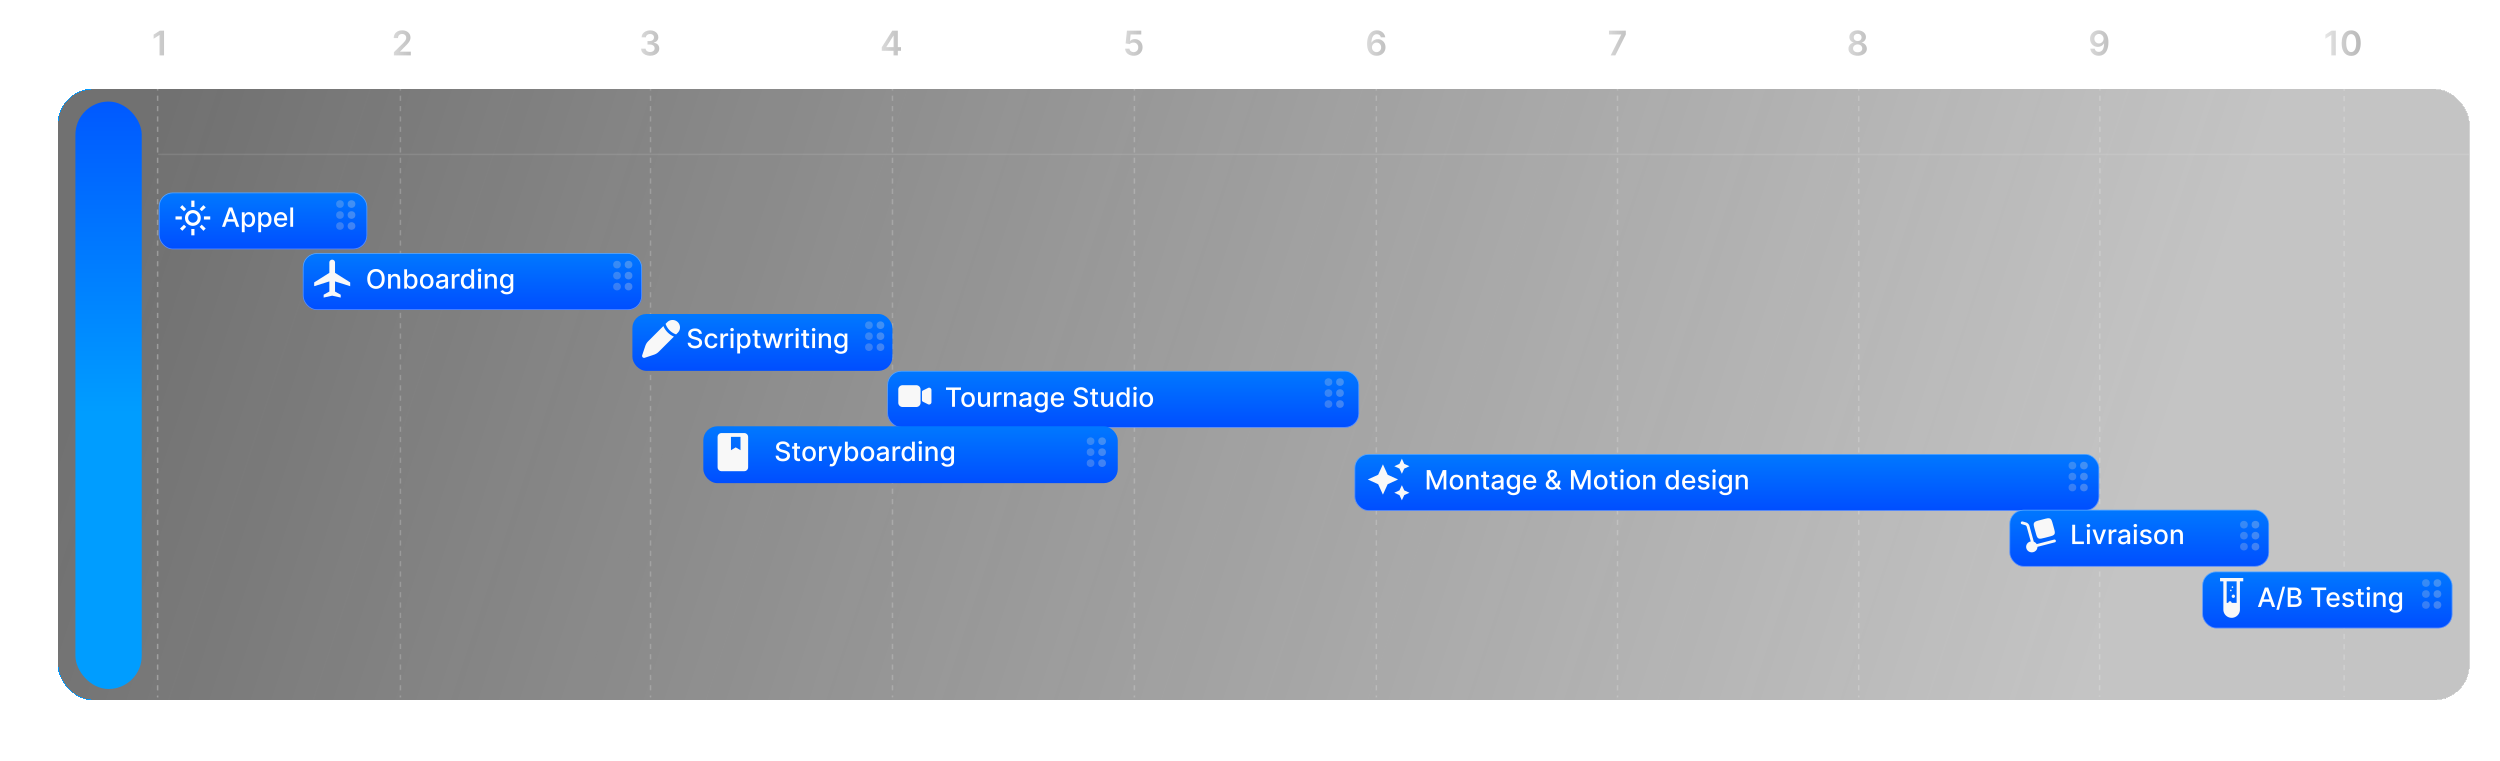 <svg xmlns="http://www.w3.org/2000/svg" width="3384" height="1030" fill="none"><g filter="url(#a)"><g filter="url(#b)" shape-rendering="crispEdges"><rect width="3265" height="828" x="78" y="112" fill="url(#c)" rx="48"/><rect width="3264" height="827" x="78.5" y="112.5" stroke="url(#d)" rx="47.5"/></g><path fill="url(#e)" d="M222.029 37.545V71h-6.06V43.443h-.196l-7.824 4.998v-5.554l8.314-5.342h5.766Z"/><path fill="url(#f)" d="M879.998 71.457c-2.352 0-4.443-.402-6.273-1.208-1.818-.806-3.256-1.928-4.312-3.365-1.057-1.438-1.617-3.099-1.683-4.983h6.142c.055.904.354 1.694.899 2.369.544.664 1.268 1.181 2.172 1.552.904.37 1.917.555 3.039.555 1.198 0 2.259-.207 3.185-.62.926-.425 1.65-1.013 2.173-1.765.522-.751.778-1.617.767-2.597.011-1.013-.25-1.906-.784-2.68-.533-.772-1.307-1.377-2.319-1.812-1.002-.436-2.211-.654-3.627-.654h-2.956v-4.672h2.956c1.165 0 2.184-.201 3.055-.604.882-.403 1.574-.97 2.074-1.699.501-.74.746-1.595.736-2.565.01-.947-.202-1.77-.638-2.466-.424-.708-1.029-1.258-1.813-1.65-.773-.392-1.682-.588-2.728-.588-1.023 0-1.971.185-2.842.555-.871.37-1.574.899-2.107 1.585-.534.675-.817 1.48-.85 2.417h-5.831c.043-1.873.582-3.517 1.617-4.933 1.045-1.426 2.439-2.537 4.182-3.332 1.742-.806 3.697-1.209 5.864-1.209 2.232 0 4.171.42 5.815 1.258 1.656.828 2.935 1.944 3.839 3.349.904 1.404 1.356 2.956 1.356 4.655.011 1.884-.545 3.463-1.666 4.737-1.111 1.274-2.57 2.108-4.378 2.5v.261c2.352.327 4.154 1.198 5.407 2.614 1.263 1.404 1.889 3.152 1.878 5.243 0 1.873-.533 3.55-1.6 5.032-1.057 1.47-2.516 2.624-4.378 3.463-1.852.838-3.975 1.257-6.371 1.257Z"/><path fill="url(#g)" d="M1534.55 71.457c-2.18 0-4.13-.408-5.85-1.225-1.72-.827-3.09-1.96-4.1-3.397-1-1.438-1.53-3.082-1.6-4.934h5.88c.11 1.372.7 2.494 1.78 3.365 1.08.86 2.38 1.29 3.89 1.29 1.19 0 2.24-.271 3.17-.816a5.943 5.943 0 0 0 2.19-2.27c.53-.97.79-2.075.78-3.317.01-1.263-.25-2.384-.8-3.365a5.942 5.942 0 0 0-2.24-2.303c-.94-.566-2.03-.85-3.26-.85a7.771 7.771 0 0 0-2.96.556c-.97.381-1.74.882-2.3 1.503l-5.48-.899 1.75-17.25h19.41v5.064h-14.39l-.97 8.87h.2c.62-.73 1.5-1.334 2.63-1.813 1.13-.49 2.37-.735 3.72-.735 2.03 0 3.84.48 5.43 1.438 1.59.947 2.84 2.254 3.75 3.92.92 1.666 1.38 3.572 1.38 5.717 0 2.211-.52 4.182-1.54 5.914-1.01 1.72-2.42 3.076-4.23 4.067-1.8.98-3.88 1.47-6.24 1.47Z"/><path fill="url(#h)" d="m2180.2 71 14.23-28.162v-.229h-16.52v-5.064h22.79v5.179L2186.49 71h-6.29Z"/><path fill="url(#i)" d="M2841.17 37.088c1.6.011 3.16.294 4.68.85 1.52.544 2.89 1.437 4.11 2.678 1.22 1.231 2.19 2.88 2.91 4.95.72 2.07 1.08 4.628 1.08 7.678.01 2.875-.3 5.445-.92 7.71-.61 2.254-1.48 4.16-2.63 5.717-1.14 1.557-2.52 2.744-4.13 3.561-1.61.817-3.43 1.225-5.44 1.225-2.11 0-3.99-.413-5.62-1.241-1.62-.828-2.93-1.96-3.94-3.398-1-1.437-1.61-3.082-1.84-4.933h5.96c.31 1.329.93 2.385 1.86 3.169.95.773 2.14 1.16 3.58 1.16 2.32 0 4.11-1.008 5.36-3.022 1.25-2.015 1.88-4.814 1.88-8.397h-.23a8.702 8.702 0 0 1-2.08 2.483 9.414 9.414 0 0 1-2.89 1.585c-1.07.37-2.2.555-3.4.555-1.96 0-3.72-.468-5.29-1.404-1.56-.937-2.79-2.222-3.71-3.856-.9-1.633-1.36-3.5-1.37-5.603 0-2.178.5-4.132 1.5-5.864 1.02-1.742 2.43-3.114 4.24-4.116 1.8-1.013 3.92-1.509 6.33-1.487Zm.02 4.9c-1.18 0-2.24.29-3.19.866a6.234 6.234 0 0 0-2.22 2.32c-.53.97-.8 2.053-.8 3.25.01 1.188.28 2.266.8 3.235.54.97 1.26 1.737 2.18 2.303.92.567 1.98.85 3.16.85.89 0 1.71-.169 2.47-.507a6.077 6.077 0 0 0 1.99-1.404 6.505 6.505 0 0 0 1.34-2.075c.33-.773.49-1.59.48-2.45 0-1.144-.28-2.2-.82-3.17a6.316 6.316 0 0 0-2.2-2.335c-.93-.588-1.99-.882-3.19-.882Z"/><path fill="url(#j)" d="M533.188 71v-4.378l11.614-11.386a54.438 54.438 0 0 0 2.777-2.989c.741-.871 1.296-1.715 1.666-2.532a6.245 6.245 0 0 0 .556-2.613c0-1.057-.24-1.96-.719-2.712a4.777 4.777 0 0 0-1.977-1.764c-.838-.414-1.791-.621-2.858-.621-1.1 0-2.064.229-2.892.686a4.721 4.721 0 0 0-1.927 1.911c-.447.828-.67 1.814-.67 2.957h-5.766c0-2.124.484-3.97 1.454-5.538.969-1.568 2.303-2.782 4.002-3.642 1.71-.86 3.67-1.29 5.88-1.29 2.244 0 4.215.418 5.914 1.257 1.699.838 3.016 1.987 3.953 3.447.947 1.459 1.421 3.125 1.421 4.998a9.924 9.924 0 0 1-.719 3.692c-.479 1.209-1.323 2.548-2.532 4.018-1.198 1.47-2.88 3.251-5.047 5.342l-5.767 5.864v.23h14.572V71h-22.935Z"/><path fill="url(#k)" d="M1193.55 64.793v-4.82l14.2-22.428h4.01v6.861h-2.45l-9.55 15.143v.261h19.81v4.983h-26.02ZM1209.51 71v-7.678l.07-2.156v-23.62h5.71V71h-5.78Z"/><path fill="url(#l)" d="M1863.31 71.457c-1.6-.01-3.16-.288-4.69-.833-1.52-.555-2.89-1.453-4.11-2.695-1.22-1.252-2.19-2.913-2.91-4.982-.72-2.08-1.07-4.656-1.06-7.727 0-2.864.3-5.418.91-7.661.61-2.243 1.49-4.138 2.63-5.685 1.14-1.557 2.52-2.744 4.13-3.56 1.63-.818 3.44-1.226 5.44-1.226 2.11 0 3.97.414 5.59 1.242 1.63.827 2.95 1.96 3.95 3.397 1.01 1.427 1.63 3.039 1.87 4.836h-5.97c-.3-1.285-.93-2.31-1.88-3.072-.93-.773-2.12-1.16-3.56-1.16-2.32 0-4.1 1.008-5.35 3.023-1.25 2.014-1.87 4.78-1.88 8.298h.23a8.305 8.305 0 0 1 2.07-2.467 9.48 9.48 0 0 1 2.88-1.584c1.07-.381 2.21-.572 3.41-.572 1.96 0 3.72.468 5.28 1.405s2.81 2.227 3.72 3.871c.91 1.634 1.37 3.507 1.36 5.62.01 2.2-.49 4.176-1.51 5.93-1.01 1.742-2.42 3.114-4.23 4.116-1.81 1.002-3.91 1.497-6.32 1.486Zm-.03-4.9c1.18 0 2.25-.289 3.18-.866a6.206 6.206 0 0 0 2.22-2.336c.55-.98.82-2.08.81-3.3.01-1.197-.26-2.281-.79-3.25a5.99 5.99 0 0 0-2.17-2.304c-.93-.566-1.98-.849-3.17-.849-.88 0-1.7.169-2.47.506-.76.338-1.42.806-1.99 1.405a6.585 6.585 0 0 0-1.34 2.058 6.628 6.628 0 0 0-.49 2.483c.01 1.166.28 2.238.82 3.218a6.28 6.28 0 0 0 2.2 2.353c.94.588 2 .882 3.19.882Z"/><path fill="url(#m)" d="M2514.52 71.457c-2.43 0-4.59-.408-6.47-1.225-1.87-.817-3.34-1.933-4.41-3.349-1.06-1.426-1.58-3.043-1.57-4.851-.01-1.405.29-2.695.92-3.871a8.566 8.566 0 0 1 2.51-2.94 8.156 8.156 0 0 1 3.56-1.52v-.229c-1.72-.38-3.11-1.258-4.18-2.63-1.06-1.383-1.58-2.978-1.57-4.786-.01-1.72.47-3.256 1.44-4.606s2.3-2.413 3.99-3.186c1.68-.784 3.61-1.176 5.78-1.176 2.14 0 4.05.392 5.73 1.176 1.69.773 3.02 1.835 3.99 3.186.98 1.35 1.47 2.886 1.47 4.606 0 1.808-.54 3.403-1.62 4.786-1.07 1.373-2.44 2.25-4.13 2.63v.229c1.3.218 2.48.724 3.53 1.52a8.675 8.675 0 0 1 2.51 2.94c.63 1.176.95 2.466.95 3.871 0 1.808-.53 3.425-1.6 4.852-1.07 1.415-2.54 2.531-4.41 3.348-1.86.817-4 1.225-6.42 1.225Zm0-4.671c1.25 0 2.34-.213 3.27-.638.92-.435 1.64-1.045 2.15-1.83.51-.783.77-1.687.79-2.71-.02-1.068-.29-2.01-.84-2.827-.53-.827-1.27-1.475-2.2-1.944-.93-.468-1.98-.702-3.17-.702-1.2 0-2.27.234-3.2.702-.94.469-1.68 1.117-2.22 1.944-.54.817-.8 1.759-.79 2.826-.01 1.024.24 1.928.75 2.712.51.773 1.23 1.377 2.16 1.813.94.436 2.04.653 3.3.653Zm0-15.241c1.02 0 1.93-.207 2.71-.621.8-.414 1.42-.991 1.88-1.731.46-.741.69-1.596.7-2.565-.01-.959-.24-1.797-.69-2.516a4.355 4.355 0 0 0-1.86-1.682c-.79-.403-1.71-.605-2.74-.605-1.06 0-1.99.202-2.79.605-.8.392-1.42.953-1.87 1.682-.43.719-.65 1.557-.63 2.516-.02.97.2 1.824.65 2.565.46.73 1.08 1.306 1.88 1.731.8.414 1.72.62 2.76.62Z"/><path fill="url(#n)" d="M3161.69 37.545V71h-6.06V43.443h-.2l-7.82 4.998v-5.554l8.31-5.342h5.77Zm20.86 34.092c-2.69 0-5-.68-6.93-2.042-1.91-1.372-3.39-3.349-4.42-5.93-1.03-2.591-1.54-5.711-1.54-9.36.01-3.648.53-6.752 1.55-9.31 1.04-2.57 2.51-4.531 4.43-5.881 1.93-1.35 4.23-2.026 6.91-2.026 2.68 0 4.98.675 6.91 2.026 1.93 1.35 3.4 3.31 4.43 5.88 1.03 2.57 1.55 5.674 1.55 9.311 0 3.66-.52 6.785-1.55 9.377-1.03 2.58-2.5 4.552-4.43 5.913-1.92 1.361-4.22 2.042-6.91 2.042Zm0-5.113c2.09 0 3.74-1.029 4.95-3.087 1.22-2.07 1.83-5.113 1.83-9.132 0-2.657-.28-4.89-.84-6.697-.55-1.808-1.33-3.17-2.35-4.084-1.01-.925-2.21-1.388-3.59-1.388-2.08 0-3.73 1.034-4.93 3.103-1.21 2.059-1.82 5.08-1.83 9.066-.01 2.669.25 4.912.8 6.73.55 1.82 1.34 3.191 2.35 4.117 1.01.915 2.21 1.372 3.61 1.372Z"/><path stroke="#fff" stroke-dasharray="7 7" stroke-opacity=".29" stroke-width="2" d="M213.379 111.509V940"/><path stroke="#fff" stroke-opacity=".1" stroke-width="2" d="M214 205h3128"/><path stroke="#fff" stroke-dasharray="7 7" stroke-opacity=".2" stroke-width="2" d="m2842.49 111.51-.49 827.491M3173 112v827m-657-827.491V940m-326.49-828.491V940m-326.49-828.491V940m-327.49-828.491V940m-327.49-828.491V940M880.546 111.509V940M542 111.509V940"/><g filter="url(#o)"><rect width="282.149" height="76.95" x="214.944" y="252.583" fill="url(#p)" rx="19"/><rect width="281.149" height="75.95" x="215.444" y="253.083" stroke="#fff" stroke-opacity=".37" rx="18.5"/></g><g filter="url(#q)"><rect width="459.133" height="76.95" x="409.883" y="334.663" fill="url(#r)" rx="19"/><rect width="458.133" height="75.95" x="410.383" y="335.163" stroke="#fff" stroke-opacity=".37" rx="18.5"/></g><g filter="url(#s)"><rect width="352" height="77" x="856" y="417" fill="url(#t)" rx="19"/></g><g filter="url(#u)"><rect width="638.682" height="76.95" x="1201" y="494" fill="url(#v)" rx="19"/><rect width="637.682" height="75.95" x="1201.5" y="494.5" stroke="#fff" stroke-opacity=".37" rx="18.5"/></g><g filter="url(#w)"><rect width="1008.04" height="76.95" x="1833.45" y="606.552" fill="url(#x)" rx="19"/><rect width="1007.04" height="75.95" x="1833.95" y="607.052" stroke="#fff" stroke-opacity=".37" rx="18.5"/></g><g filter="url(#y)"><rect width="338.578" height="76.95" x="2981" y="765.581" fill="url(#z)" rx="19"/><rect width="337.578" height="75.95" x="2981.5" y="766.081" stroke="#fff" stroke-opacity=".37" rx="18.5"/></g><path fill="#fff" d="M304.677 302.974h-4.193l9.422-26.182h4.564l9.421 26.182h-4.193l-7.402-21.427h-.204l-7.415 21.427Zm.703-10.253h13.602v3.324H305.38v-3.324Zm21.986 17.616v-27h3.732v3.183h.32c.222-.409.541-.882.959-1.419.417-.537.997-1.005 1.739-1.406.741-.409 1.721-.614 2.94-.614 1.585 0 3 .401 4.244 1.202 1.244.801 2.22 1.956 2.928 3.465.716 1.508 1.074 3.324 1.074 5.446s-.354 3.941-1.061 5.458c-.708 1.509-1.679 2.672-2.915 3.491-1.236.809-2.647 1.214-4.232 1.214-1.193 0-2.169-.2-2.927-.601-.75-.4-1.338-.869-1.765-1.406a10.62 10.62 0 0 1-.984-1.432h-.23v10.419h-3.822Zm3.745-17.182c0 1.381.201 2.591.601 3.631.401 1.04.98 1.854 1.739 2.442.758.579 1.687.869 2.787.869 1.142 0 2.096-.302 2.863-.908.767-.613 1.347-1.444 1.739-2.492.401-1.049.601-2.229.601-3.542 0-1.295-.196-2.458-.588-3.49-.384-1.031-.963-1.845-1.739-2.441-.767-.597-1.726-.895-2.876-.895-1.108 0-2.046.285-2.813.856-.758.571-1.334 1.368-1.726 2.391-.392 1.023-.588 2.216-.588 3.579Zm18.473 17.182v-27h3.733v3.183h.32c.221-.409.541-.882.959-1.419.417-.537.997-1.005 1.738-1.406.742-.409 1.722-.614 2.941-.614 1.585 0 3 .401 4.244 1.202 1.244.801 2.22 1.956 2.927 3.465.716 1.508 1.074 3.324 1.074 5.446s-.353 3.941-1.061 5.458c-.707 1.509-1.679 2.672-2.915 3.491-1.235.809-2.646 1.214-4.231 1.214-1.193 0-2.169-.2-2.928-.601-.75-.4-1.338-.869-1.764-1.406a10.62 10.62 0 0 1-.984-1.432h-.23v10.419h-3.823Zm3.746-17.182c0 1.381.2 2.591.601 3.631.4 1.04.98 1.854 1.738 2.442.759.579 1.688.869 2.787.869 1.142 0 2.097-.302 2.864-.908.767-.613 1.347-1.444 1.739-2.492.4-1.049.601-2.229.601-3.542 0-1.295-.196-2.458-.589-3.49-.383-1.031-.963-1.845-1.738-2.441-.767-.597-1.726-.895-2.877-.895-1.108 0-2.045.285-2.812.856-.759.571-1.334 1.368-1.726 2.391-.392 1.023-.588 2.216-.588 3.579Zm26.936 10.215c-1.935 0-3.601-.414-4.999-1.24-1.389-.835-2.463-2.007-3.221-3.516-.75-1.517-1.125-3.294-1.125-5.331 0-2.011.375-3.784 1.125-5.318.758-1.534 1.815-2.732 3.17-3.592 1.364-.861 2.958-1.292 4.782-1.292 1.108 0 2.181.184 3.221.55a7.814 7.814 0 0 1 2.8 1.726c.827.784 1.479 1.803 1.956 3.055.477 1.245.716 2.758.716 4.539v1.355h-15.61v-2.864h11.864c0-1.005-.204-1.896-.614-2.672a4.635 4.635 0 0 0-1.725-1.853c-.733-.452-1.594-.678-2.583-.678-1.074 0-2.011.264-2.812.793a5.31 5.31 0 0 0-1.841 2.045 5.906 5.906 0 0 0-.639 2.723v2.237c0 1.313.23 2.429.69 3.35.469.92 1.121 1.623 1.956 2.109.835.478 1.811.716 2.927.716a6.07 6.07 0 0 0 1.982-.307 4.273 4.273 0 0 0 1.547-.946c.434-.417.767-.933.997-1.547l3.618.652a6.55 6.55 0 0 1-1.56 2.8c-.741.793-1.674 1.411-2.799 1.854-1.117.434-2.391.652-3.823.652Zm16.488-26.578v26.182h-3.822v-26.182h3.822Zm123.958 96.735c0 2.796-.511 5.199-1.534 7.21-1.023 2.003-2.425 3.546-4.206 4.628-1.773 1.074-3.788 1.611-6.047 1.611-2.267 0-4.291-.537-6.072-1.611-1.773-1.082-3.171-2.629-4.193-4.64-1.023-2.012-1.534-4.411-1.534-7.198 0-2.795.511-5.194 1.534-7.197 1.022-2.012 2.42-3.554 4.193-4.628 1.781-1.083 3.805-1.624 6.072-1.624 2.259 0 4.274.541 6.047 1.624 1.781 1.074 3.183 2.616 4.206 4.628 1.023 2.003 1.534 4.402 1.534 7.197Zm-3.912 0c0-2.131-.345-3.925-1.035-5.382-.682-1.466-1.62-2.574-2.813-3.324-1.184-.758-2.527-1.138-4.027-1.138-1.508 0-2.855.38-4.04 1.138-1.184.75-2.122 1.858-2.812 3.324-.682 1.457-1.023 3.251-1.023 5.382s.341 3.929 1.023 5.395c.69 1.457 1.628 2.565 2.812 3.324 1.185.75 2.532 1.125 4.04 1.125 1.5 0 2.843-.375 4.027-1.125 1.193-.759 2.131-1.867 2.813-3.324.69-1.466 1.035-3.264 1.035-5.395Zm12.353 1.432v11.659h-3.823v-19.636h3.669v3.196h.243a5.616 5.616 0 0 1 2.122-2.506c.972-.631 2.195-.946 3.67-.946 1.338 0 2.509.281 3.515.844 1.006.554 1.786 1.38 2.34 2.48.554 1.099.831 2.459.831 4.078v12.49h-3.823v-12.03c0-1.423-.371-2.535-1.112-3.336-.742-.81-1.76-1.215-3.055-1.215-.887 0-1.675.192-2.366.575-.681.384-1.223.946-1.623 1.688-.392.733-.588 1.619-.588 2.659Zm18 11.659v-26.182h3.822v9.729h.23c.222-.409.542-.882.959-1.419.418-.537.997-1.006 1.739-1.406.741-.409 1.721-.614 2.94-.614 1.585 0 3 .401 4.245 1.202 1.244.801 2.22 1.956 2.927 3.464.716 1.509 1.074 3.324 1.074 5.446s-.354 3.942-1.061 5.459c-.708 1.509-1.679 2.672-2.915 3.49-1.236.81-2.646 1.215-4.231 1.215-1.194 0-2.169-.201-2.928-.601-.75-.401-1.338-.87-1.764-1.407a10.73 10.73 0 0 1-.985-1.431h-.319v3.055h-3.733Zm3.746-9.818c0 1.381.2 2.591.6 3.631.401 1.039.981 1.853 1.739 2.441.759.58 1.688.87 2.787.87 1.142 0 2.097-.303 2.864-.908.767-.614 1.346-1.445 1.738-2.493.401-1.048.601-2.229.601-3.541 0-1.296-.196-2.459-.588-3.49-.383-1.031-.963-1.845-1.739-2.442-.767-.597-1.725-.895-2.876-.895-1.108 0-2.045.286-2.812.857-.759.571-1.334 1.368-1.726 2.39-.392 1.023-.588 2.216-.588 3.58Zm26.753 10.214c-1.84 0-3.447-.422-4.819-1.265-1.372-.844-2.438-2.024-3.196-3.541-.759-1.518-1.138-3.29-1.138-5.319 0-2.037.379-3.818 1.138-5.343.758-1.526 1.824-2.711 3.196-3.554 1.372-.844 2.979-1.266 4.819-1.266 1.841 0 3.448.422 4.82 1.266 1.372.843 2.438 2.028 3.196 3.554.759 1.525 1.138 3.306 1.138 5.343 0 2.029-.379 3.801-1.138 5.319-.758 1.517-1.824 2.697-3.196 3.541-1.372.843-2.979 1.265-4.82 1.265Zm.013-3.208c1.193 0 2.182-.316 2.966-.946.784-.631 1.364-1.471 1.739-2.519.383-1.048.575-2.203.575-3.464 0-1.253-.192-2.404-.575-3.452-.375-1.057-.955-1.905-1.739-2.544-.784-.639-1.773-.959-2.966-.959-1.201 0-2.199.32-2.991.959-.784.639-1.368 1.487-1.752 2.544-.375 1.048-.562 2.199-.562 3.452 0 1.261.187 2.416.562 3.464.384 1.048.968 1.888 1.752 2.519.792.63 1.79.946 2.991.946Zm19.122 3.247c-1.244 0-2.369-.23-3.375-.691a5.686 5.686 0 0 1-2.391-2.032c-.579-.887-.869-1.973-.869-3.26 0-1.108.213-2.02.639-2.736a4.714 4.714 0 0 1 1.726-1.7 9.005 9.005 0 0 1 2.429-.946 24.217 24.217 0 0 1 2.736-.486l2.864-.333c.733-.093 1.265-.242 1.598-.447.332-.205.498-.537.498-.997v-.09c0-1.116-.315-1.981-.946-2.595-.622-.613-1.551-.92-2.787-.92-1.287 0-2.301.285-3.042.856-.733.563-1.24 1.189-1.522 1.88l-3.592-.819c.426-1.193 1.048-2.156 1.866-2.889a7.587 7.587 0 0 1 2.851-1.611 11.127 11.127 0 0 1 3.388-.511c.784 0 1.615.094 2.493.281a7.315 7.315 0 0 1 2.48.997c.776.486 1.411 1.181 1.905 2.084.494.895.741 2.058.741 3.49v13.04h-3.733v-2.685h-.153c-.247.495-.618.98-1.112 1.458-.494.477-1.129.873-1.905 1.189-.776.315-1.705.473-2.787.473Zm.831-3.068c1.057 0 1.96-.209 2.71-.627.759-.418 1.334-.963 1.726-1.636a4.242 4.242 0 0 0 .601-2.186v-2.532c-.136.137-.401.265-.793.384-.383.111-.822.209-1.316.294-.495.077-.976.149-1.445.217-.469.06-.861.111-1.176.154a9.409 9.409 0 0 0-2.033.473c-.605.221-1.091.541-1.457.959-.358.409-.537.954-.537 1.636 0 .946.349 1.662 1.048 2.148.699.477 1.59.716 2.672.716Zm13.951 2.633v-19.636h3.694v3.119h.205c.358-1.057.988-1.888 1.892-2.493.912-.614 1.943-.92 3.094-.92a16.29 16.29 0 0 1 1.623.089v3.656a6.972 6.972 0 0 0-.818-.14 7.762 7.762 0 0 0-1.176-.09c-.904 0-1.709.192-2.416.576a4.274 4.274 0 0 0-1.662 1.572c-.409.665-.614 1.423-.614 2.276v11.991h-3.822Zm20.464.384c-1.585 0-3-.405-4.244-1.215-1.236-.818-2.208-1.981-2.915-3.49-.699-1.517-1.049-3.337-1.049-5.459 0-2.122.354-3.937 1.062-5.446.715-1.508 1.696-2.663 2.94-3.464 1.244-.801 2.655-1.202 4.231-1.202 1.219 0 2.199.205 2.941.614.75.4 1.329.869 1.738 1.406.418.537.742 1.01.972 1.419h.23v-9.729h3.823v26.182h-3.733v-3.055h-.32c-.23.417-.563.895-.997 1.431-.426.537-1.014 1.006-1.764 1.407-.75.4-1.722.601-2.915.601Zm.844-3.26c1.099 0 2.028-.29 2.787-.87.767-.588 1.346-1.402 1.738-2.441.401-1.04.601-2.25.601-3.631 0-1.364-.196-2.557-.588-3.58-.392-1.022-.967-1.819-1.726-2.39-.758-.571-1.696-.857-2.812-.857-1.151 0-2.11.298-2.877.895-.767.597-1.346 1.411-1.738 2.442-.384 1.031-.576 2.194-.576 3.49 0 1.312.196 2.493.588 3.541.392 1.048.972 1.879 1.739 2.493.776.605 1.73.908 2.864.908Zm14.34 2.876v-19.636h3.823v19.636h-3.823Zm1.931-22.666a2.434 2.434 0 0 1-1.714-.665c-.468-.452-.703-.989-.703-1.611 0-.63.235-1.167.703-1.611a2.41 2.41 0 0 1 1.714-.677c.664 0 1.231.226 1.7.677.477.444.716.981.716 1.611 0 .622-.239 1.159-.716 1.611a2.387 2.387 0 0 1-1.7.665Zm10.856 11.007v11.659h-3.822v-19.636h3.669v3.196h.243a5.616 5.616 0 0 1 2.122-2.506c.972-.631 2.195-.946 3.669-.946 1.338 0 2.51.281 3.516.844 1.005.554 1.785 1.38 2.339 2.48.554 1.099.831 2.459.831 4.078v12.49h-3.822v-12.03c0-1.423-.371-2.535-1.112-3.336-.742-.81-1.76-1.215-3.056-1.215-.886 0-1.675.192-2.365.575-.682.384-1.223.946-1.624 1.688-.392.733-.588 1.619-.588 2.659Zm25.927 19.432c-1.56 0-2.902-.205-4.027-.614-1.117-.409-2.029-.95-2.736-1.623-.708-.674-1.236-1.411-1.585-2.212l3.285-1.355c.23.375.537.771.921 1.189.392.426.92.788 1.585 1.086.673.299 1.538.448 2.595.448 1.449 0 2.646-.354 3.592-1.061.946-.699 1.419-1.816 1.419-3.35v-3.861h-.243c-.23.418-.562.883-.997 1.394-.426.511-1.014.955-1.764 1.33-.75.375-1.726.562-2.928.562-1.551 0-2.948-.362-4.193-1.087-1.236-.733-2.216-1.811-2.94-3.234-.716-1.432-1.074-3.192-1.074-5.28s.354-3.878 1.061-5.369c.716-1.492 1.696-2.634 2.94-3.426 1.245-.801 2.655-1.202 4.232-1.202 1.219 0 2.203.205 2.953.614.75.4 1.334.869 1.752 1.406.426.537.754 1.01.984 1.419h.281v-3.183h3.746v20.071c0 1.687-.392 3.072-1.176 4.155-.784 1.082-1.845 1.883-3.183 2.403-1.33.52-2.83.78-4.5.78Zm-.039-11.237c1.1 0 2.029-.256 2.787-.767.767-.52 1.347-1.262 1.739-2.225.4-.972.601-2.135.601-3.49 0-1.321-.196-2.484-.588-3.49-.392-1.006-.968-1.79-1.726-2.352-.759-.571-1.696-.857-2.813-.857-1.15 0-2.109.298-2.876.895-.767.588-1.347 1.389-1.739 2.403-.383 1.015-.575 2.148-.575 3.401 0 1.287.196 2.416.588 3.388.392.971.972 1.73 1.739 2.275.775.546 1.73.819 2.863.819Zm260.264 64.675c-.136-1.211-.699-2.148-1.687-2.813-.989-.673-2.233-1.01-3.733-1.01-1.074 0-2.003.171-2.787.512-.784.332-1.394.792-1.828 1.38a3.261 3.261 0 0 0-.639 1.982c0 .622.144 1.159.434 1.611a3.9 3.9 0 0 0 1.164 1.137c.485.299 1.005.55 1.559.755a17.36 17.36 0 0 0 1.598.485l2.557.665c.835.205 1.692.482 2.57.831.877.35 1.691.81 2.441 1.381a6.61 6.61 0 0 1 1.816 2.122c.468.844.703 1.854.703 3.03 0 1.483-.384 2.799-1.151 3.95-.758 1.151-1.862 2.058-3.311 2.723-1.44.665-3.183.997-5.228.997-1.961 0-3.657-.311-5.089-.933-1.431-.622-2.552-1.504-3.362-2.646-.809-1.151-1.257-2.515-1.342-4.091h3.963c.077.946.384 1.734.92 2.365.546.622 1.24 1.086 2.084 1.393.853.299 1.786.448 2.8.448 1.116 0 2.109-.175 2.979-.524.877-.358 1.568-.853 2.071-1.483.503-.64.754-1.385.754-2.238 0-.775-.222-1.41-.665-1.904-.434-.495-1.027-.904-1.777-1.228a17.327 17.327 0 0 0-2.518-.856l-3.094-.844c-2.097-.571-3.759-1.41-4.986-2.518-1.219-1.108-1.828-2.574-1.828-4.398 0-1.509.409-2.825 1.227-3.95.818-1.125 1.926-1.999 3.324-2.621 1.398-.631 2.975-.946 4.73-.946 1.773 0 3.337.311 4.692.933 1.364.622 2.438 1.479 3.222 2.57.784 1.082 1.193 2.326 1.227 3.733h-3.81Zm16.853 19.7c-1.901 0-3.537-.431-4.909-1.291-1.364-.87-2.412-2.067-3.145-3.593-.733-1.525-1.1-3.272-1.1-5.241 0-1.994.375-3.754 1.125-5.28.75-1.534 1.807-2.731 3.171-3.592 1.364-.861 2.97-1.291 4.82-1.291 1.491 0 2.821.277 3.988.83 1.168.546 2.11 1.313 2.825 2.302.725.988 1.155 2.143 1.292 3.464h-3.721c-.204-.92-.673-1.713-1.406-2.378-.724-.665-1.696-.997-2.915-.997-1.065 0-1.998.281-2.799.844-.793.554-1.411 1.346-1.854 2.378-.443 1.022-.665 2.233-.665 3.63 0 1.432.218 2.668.652 3.708.435 1.04 1.049 1.845 1.841 2.416.801.571 1.743.857 2.825.857.725 0 1.381-.133 1.969-.397a4.021 4.021 0 0 0 1.496-1.163c.409-.503.695-1.108.856-1.816h3.721c-.137 1.27-.55 2.404-1.24 3.401-.691.997-1.615 1.781-2.775 2.352-1.15.571-2.501.857-4.052.857Zm12.154-.396v-19.637h3.695v3.12h.204c.358-1.057.989-1.888 1.893-2.493.911-.614 1.943-.921 3.093-.921.239 0 .52.009.844.026.332.017.592.038.78.064v3.656a6.743 6.743 0 0 0-.818-.141 7.892 7.892 0 0 0-1.176-.089c-.904 0-1.709.192-2.417.575a4.283 4.283 0 0 0-1.662 1.573c-.409.664-.613 1.423-.613 2.275v11.992h-3.823Zm13.817 0v-19.637h3.822v19.637h-3.822Zm1.93-22.667a2.43 2.43 0 0 1-1.713-.664c-.469-.452-.703-.989-.703-1.611 0-.631.234-1.168.703-1.611a2.403 2.403 0 0 1 1.713-.678c.665 0 1.232.226 1.7.678.478.443.716.98.716 1.611 0 .622-.238 1.159-.716 1.611-.468.443-1.035.664-1.7.664Zm7.035 30.03v-27h3.735v3.183h.32c.22-.409.54-.882.96-1.419.41-.537.99-1.005 1.73-1.406.75-.409 1.73-.613 2.94-.613 1.59 0 3 .4 4.25 1.201 1.24.801 2.22 1.956 2.93 3.465.71 1.508 1.07 3.324 1.07 5.446s-.35 3.942-1.06 5.459c-.71 1.508-1.68 2.671-2.92 3.49-1.23.809-2.64 1.214-4.23 1.214-1.19 0-2.17-.2-2.92-.601-.75-.4-1.34-.869-1.77-1.406-.42-.537-.75-1.014-.98-1.432h-.23v10.419h-3.825Zm3.745-17.182c0 1.381.2 2.591.6 3.631.4 1.04.98 1.854 1.74 2.442.76.579 1.69.869 2.79.869 1.14 0 2.09-.302 2.86-.908.77-.613 1.35-1.444 1.74-2.492.4-1.049.6-2.229.6-3.542 0-1.295-.2-2.458-.59-3.49-.38-1.031-.96-1.845-1.74-2.441-.76-.597-1.72-.895-2.87-.895-1.11 0-2.05.285-2.82.856-.75.571-1.33 1.368-1.72 2.391-.39 1.023-.59 2.216-.59 3.579Zm27.64-9.818v3.068h-10.73v-3.068h10.73Zm-7.85-4.704h3.82v18.575c0 .741.11 1.3.33 1.675.23.366.51.618.86.754.36.128.75.192 1.16.192.31 0 .58-.022.81-.064.23-.043.41-.077.54-.103l.69 3.158a6.41 6.41 0 0 1-.95.256c-.41.094-.92.145-1.53.153a6.754 6.754 0 0 1-2.82-.537 4.812 4.812 0 0 1-2.1-1.738c-.54-.784-.81-1.769-.81-2.953v-19.368Zm16.33 24.341-5.77-19.637h3.95l3.84 14.421h.2l3.86-14.421h3.95l3.83 14.357h.19l3.83-14.357h3.95l-5.77 19.637h-3.9l-3.99-14.178h-.29l-3.99 14.178h-3.89Zm25.45 0v-19.637h3.7v3.12h.2c.36-1.057.99-1.888 1.9-2.493.91-.614 1.94-.921 3.09-.921.24 0 .52.009.84.026.34.017.6.038.78.064v3.656a6.46 6.46 0 0 0-.81-.141c-.4-.059-.79-.089-1.18-.089-.9 0-1.71.192-2.42.575-.7.375-1.25.899-1.66 1.573-.41.664-.61 1.423-.61 2.275v11.992h-3.83Zm13.82 0v-19.637h3.82v19.637h-3.82Zm1.93-22.667c-.66 0-1.23-.221-1.71-.664-.47-.452-.7-.989-.7-1.611 0-.631.23-1.168.7-1.611a2.41 2.41 0 0 1 1.71-.678c.67 0 1.23.226 1.7.678.48.443.72.98.72 1.611 0 .622-.24 1.159-.72 1.611-.47.443-1.03.664-1.7.664Zm16.2 3.03v3.068h-10.72v-3.068h10.72Zm-7.85-4.704h3.83v18.575c0 .741.11 1.3.33 1.675.22.366.5.618.85.754.36.128.75.192 1.17.192.3 0 .57-.022.8-.064.23-.043.41-.077.54-.103l.69 3.158a6.41 6.41 0 0 1-.95.256c-.4.094-.92.145-1.53.153a6.708 6.708 0 0 1-2.81-.537 4.839 4.839 0 0 1-2.11-1.738c-.54-.784-.81-1.769-.81-2.953v-19.368Zm12.08 24.341v-19.637h3.82v19.637h-3.82Zm1.93-22.667c-.66 0-1.23-.221-1.71-.664-.47-.452-.71-.989-.71-1.611 0-.631.24-1.168.71-1.611a2.41 2.41 0 0 1 1.71-.678c.67 0 1.23.226 1.7.678.48.443.72.98.72 1.611 0 .622-.24 1.159-.72 1.611-.47.443-1.03.664-1.7.664Zm10.86 11.007v11.66h-3.82v-19.637h3.66v3.196h.25a5.61 5.61 0 0 1 2.12-2.505c.97-.631 2.19-.946 3.67-.946 1.34 0 2.51.281 3.51.843 1.01.554 1.79 1.381 2.34 2.48.56 1.1.83 2.459.83 4.079v12.49h-3.82v-12.03c0-1.424-.37-2.536-1.11-3.337-.74-.81-1.76-1.214-3.06-1.214-.88 0-1.67.191-2.36.575-.68.383-1.22.946-1.62 1.687-.4.733-.59 1.62-.59 2.659Zm25.92 19.432c-1.56 0-2.9-.204-4.02-.613-1.12-.409-2.03-.951-2.74-1.624-.71-.673-1.23-1.41-1.58-2.212l3.28-1.355c.23.375.54.772.92 1.189.39.426.92.789 1.59 1.087.67.298 1.54.447 2.59.447 1.45 0 2.65-.353 3.59-1.061.95-.699 1.42-1.815 1.42-3.349v-3.861h-.24c-.23.418-.56.882-1 1.393-.42.512-1.01.955-1.76 1.33-.75.375-1.73.563-2.93.563-1.55 0-2.95-.363-4.19-1.087-1.24-.733-2.22-1.811-2.94-3.234-.72-1.432-1.08-3.192-1.08-5.28s.36-3.878 1.07-5.37c.71-1.491 1.69-2.633 2.94-3.426 1.24-.801 2.65-1.201 4.23-1.201 1.22 0 2.2.204 2.95.613.75.401 1.33.869 1.75 1.406.43.537.76 1.01.99 1.419h.28v-3.183h3.74v20.071c0 1.688-.39 3.073-1.17 4.155-.79 1.082-1.85 1.884-3.19 2.403-1.33.52-2.83.78-4.5.78Zm-.03-11.237c1.1 0 2.02-.256 2.78-.767.77-.52 1.35-1.261 1.74-2.224.4-.972.6-2.135.6-3.49 0-1.321-.19-2.485-.59-3.491-.39-1.005-.96-1.789-1.72-2.352-.76-.571-1.7-.856-2.81-.856-1.15 0-2.11.298-2.88.895-.77.588-1.35 1.389-1.74 2.403-.38 1.014-.57 2.148-.57 3.401 0 1.286.19 2.416.58 3.387.4.972.98 1.73 1.74 2.276.78.545 1.73.818 2.87.818Zm142.44 60.198v-3.401h20.27v3.401h-8.17v22.781h-3.94v-22.781h-8.16Zm29.86 23.178c-1.84 0-3.45-.422-4.82-1.266-1.37-.844-2.44-2.024-3.19-3.541-.76-1.517-1.14-3.29-1.14-5.318 0-2.037.38-3.819 1.14-5.344.75-1.526 1.82-2.71 3.19-3.554 1.37-.844 2.98-1.266 4.82-1.266 1.84 0 3.45.422 4.82 1.266 1.37.844 2.44 2.028 3.2 3.554.76 1.525 1.13 3.307 1.13 5.344 0 2.028-.37 3.801-1.13 5.318-.76 1.517-1.83 2.697-3.2 3.541-1.37.844-2.98 1.266-4.82 1.266Zm.01-3.209c1.2 0 2.19-.316 2.97-.946.78-.631 1.36-1.47 1.74-2.519.38-1.048.57-2.203.57-3.464 0-1.253-.19-2.404-.57-3.452-.38-1.057-.96-1.905-1.74-2.544s-1.77-.959-2.97-.959c-1.2 0-2.19.32-2.99.959-.78.639-1.37 1.487-1.75 2.544-.37 1.048-.56 2.199-.56 3.452 0 1.261.19 2.416.56 3.464.38 1.049.97 1.888 1.75 2.519.8.63 1.79.946 2.99.946Zm25.85-5.331v-11.493h3.84v19.636h-3.76v-3.4h-.21c-.45 1.048-1.17 1.922-2.17 2.62-.99.691-2.22 1.036-3.7 1.036-1.26 0-2.37-.277-3.34-.831-.97-.563-1.73-1.394-2.28-2.493-.55-1.099-.82-2.459-.82-4.078v-12.49h3.82v12.03c0 1.338.37 2.403 1.12 3.196.74.792 1.7 1.189 2.89 1.189.71 0 1.42-.179 2.13-.537.72-.358 1.31-.899 1.78-1.624.47-.724.71-1.645.7-2.761Zm8.97 8.143v-19.636h3.7v3.119h.2c.36-1.057.99-1.888 1.89-2.493.91-.613 1.95-.92 3.1-.92a16.03 16.03 0 0 1 1.62.089v3.657c-.15-.043-.43-.09-.82-.141-.39-.06-.78-.09-1.17-.09-.91 0-1.71.192-2.42.576-.7.375-1.25.899-1.66 1.572-.41.665-.62 1.423-.62 2.276v11.991h-3.82Zm17.64-11.659v11.659h-3.82v-19.636h3.67v3.196h.24a5.618 5.618 0 0 1 2.12-2.506c.97-.63 2.2-.946 3.67-.946 1.34 0 2.51.281 3.52.844 1 .554 1.78 1.381 2.34 2.48.55 1.099.83 2.459.83 4.078v12.49h-3.83v-12.03c0-1.423-.37-2.535-1.11-3.336-.74-.81-1.76-1.215-3.05-1.215-.89 0-1.68.192-2.37.576-.68.383-1.22.946-1.62 1.687-.39.733-.59 1.619-.59 2.659Zm23.41 12.094c-1.25 0-2.37-.23-3.38-.69-1-.469-1.8-1.147-2.39-2.033-.58-.886-.87-1.973-.87-3.26 0-1.108.22-2.02.64-2.736a4.71 4.71 0 0 1 1.73-1.7 8.884 8.884 0 0 1 2.43-.946c.89-.213 1.8-.375 2.73-.486l2.87-.332c.73-.094 1.26-.243 1.59-.448.34-.204.5-.537.5-.997v-.089c0-1.117-.31-1.982-.94-2.596-.63-.613-1.55-.92-2.79-.92-1.29 0-2.3.285-3.04.856-.74.563-1.24 1.189-1.52 1.88l-3.6-.818c.43-1.194 1.05-2.157 1.87-2.89a7.621 7.621 0 0 1 2.85-1.61c1.08-.341 2.2-.512 3.39-.512.78 0 1.61.094 2.49.281a7.29 7.29 0 0 1 2.48.998c.78.485 1.41 1.18 1.91 2.083.49.895.74 2.059.74 3.49v13.04h-3.73v-2.684h-.16c-.25.494-.62.98-1.11 1.457-.49.477-1.13.874-1.91 1.189-.77.315-1.7.473-2.78.473Zm.83-3.068c1.06 0 1.96-.209 2.71-.627.76-.417 1.33-.963 1.73-1.636.4-.682.6-1.411.6-2.186v-2.531c-.14.136-.4.264-.8.383-.38.111-.82.209-1.31.294-.5.077-.98.149-1.45.217-.47.06-.86.111-1.17.154-.75.094-1.42.251-2.04.473-.6.221-1.09.541-1.45.959-.36.409-.54.954-.54 1.636 0 .946.35 1.662 1.05 2.148.7.477 1.59.716 2.67.716Zm22.18 10.406c-1.56 0-2.9-.205-4.02-.614-1.12-.409-2.03-.95-2.74-1.623-.71-.674-1.24-1.411-1.59-2.212l3.29-1.355c.23.375.54.771.92 1.189.39.426.92.788 1.59 1.087.67.298 1.53.447 2.59.447 1.45 0 2.65-.354 3.59-1.061.95-.699 1.42-1.815 1.42-3.35v-3.86h-.24c-.23.417-.56.882-1 1.393-.42.512-1.01.955-1.76 1.33-.75.375-1.73.562-2.93.562-1.55 0-2.95-.362-4.19-1.086-1.24-.733-2.22-1.812-2.94-3.235-.72-1.432-1.08-3.192-1.08-5.28s.36-3.878 1.06-5.369c.72-1.491 1.7-2.634 2.94-3.426 1.25-.801 2.66-1.202 4.24-1.202 1.21 0 2.2.205 2.95.614.75.4 1.33.869 1.75 1.406.43.537.75 1.01.98 1.419h.29v-3.183h3.74v20.071c0 1.687-.39 3.072-1.17 4.155-.79 1.082-1.85 1.883-3.19 2.403-1.33.52-2.83.78-4.5.78Zm-.04-11.237c1.1 0 2.03-.256 2.79-.767.77-.52 1.35-1.262 1.74-2.225.4-.971.6-2.135.6-3.49 0-1.321-.2-2.484-.59-3.49-.39-1.006-.96-1.79-1.72-2.352-.76-.571-1.7-.857-2.82-.857-1.15 0-2.11.299-2.87.895-.77.588-1.35 1.389-1.74 2.404-.38 1.014-.58 2.147-.58 3.4 0 1.287.2 2.416.59 3.388.39.972.97 1.73 1.74 2.276.78.545 1.73.818 2.86.818Zm22.49 3.861c-1.93 0-3.6-.414-5-1.241-1.39-.835-2.46-2.007-3.22-3.515-.75-1.517-1.12-3.294-1.12-5.331 0-2.011.37-3.784 1.12-5.318.76-1.534 1.82-2.732 3.17-3.593 1.37-.86 2.96-1.291 4.78-1.291 1.11 0 2.18.183 3.22.55a7.74 7.74 0 0 1 2.8 1.726c.83.784 1.48 1.802 1.96 3.055.48 1.244.72 2.757.72 4.538v1.356h-15.61v-2.864h11.86c0-1.006-.2-1.896-.61-2.672a4.67 4.67 0 0 0-1.73-1.854c-.73-.451-1.59-.677-2.58-.677-1.08 0-2.01.264-2.81.792-.8.52-1.41 1.202-1.84 2.046a5.857 5.857 0 0 0-.64 2.723v2.237c0 1.313.23 2.429.69 3.35.47.92 1.12 1.623 1.95 2.109.84.477 1.81.716 2.93.716.72 0 1.38-.102 1.98-.307.6-.213 1.11-.528 1.55-.946.43-.418.77-.933 1-1.547l3.61.652a6.557 6.557 0 0 1-1.56 2.8c-.74.792-1.67 1.41-2.8 1.854-1.11.434-2.39.652-3.82.652Zm36.78-19.701c-.14-1.21-.7-2.147-1.69-2.812-.98-.674-2.23-1.01-3.73-1.01-1.07 0-2 .17-2.79.511-.78.333-1.39.793-1.82 1.381-.43.579-.64 1.24-.64 1.981 0 .623.14 1.159.43 1.611.3.452.69.831 1.16 1.138.49.298 1.01.55 1.56.754.56.196 1.09.358 1.6.486l2.56.665c.83.204 1.69.481 2.57.831.88.349 1.69.809 2.44 1.38a6.626 6.626 0 0 1 1.82 2.123c.46.843.7 1.853.7 3.029 0 1.483-.38 2.8-1.15 3.951-.76 1.15-1.86 2.058-3.31 2.723-1.44.664-3.19.997-5.23.997-1.96 0-3.66-.311-5.09-.933-1.43-.623-2.55-1.505-3.36-2.647-.81-1.15-1.26-2.514-1.34-4.091h3.96c.08.946.38 1.735.92 2.365.54.623 1.24 1.087 2.08 1.394.86.298 1.79.447 2.8.447 1.12 0 2.11-.174 2.98-.524.88-.358 1.57-.852 2.07-1.483.51-.639.76-1.385.76-2.237 0-.775-.22-1.41-.67-1.905-.43-.494-1.02-.903-1.77-1.227-.75-.324-1.59-.609-2.52-.857l-3.1-.843c-2.09-.571-3.76-1.411-4.98-2.519-1.22-1.108-1.83-2.574-1.83-4.398 0-1.508.41-2.825 1.23-3.95.81-1.125 1.92-1.998 3.32-2.621 1.4-.63 2.97-.946 4.73-.946 1.77 0 3.34.312 4.69.934 1.37.622 2.44 1.478 3.22 2.569.79 1.083 1.2 2.327 1.23 3.733h-3.81Zm17.75-.332v3.068h-10.73v-3.068h10.73Zm-7.85-4.705h3.82v18.576c0 .741.11 1.299.33 1.674.23.367.51.618.86.755.36.127.75.191 1.16.191.31 0 .58-.021.81-.064.23-.042.41-.076.54-.102l.69 3.158c-.22.085-.54.17-.95.255-.41.094-.92.145-1.53.154a6.754 6.754 0 0 1-2.82-.537 4.84 4.84 0 0 1-2.11-1.739c-.53-.784-.8-1.768-.8-2.953v-19.368Zm24.52 16.198v-11.493h3.83v19.636h-3.76v-3.4h-.2c-.45 1.048-1.18 1.922-2.18 2.62-.98.691-2.22 1.036-3.69 1.036-1.26 0-2.38-.277-3.35-.831-.96-.563-1.72-1.394-2.27-2.493s-.82-2.459-.82-4.078v-12.49h3.82v12.03c0 1.338.37 2.403 1.11 3.196.74.792 1.71 1.189 2.89 1.189.72 0 1.43-.179 2.14-.537.71-.358 1.3-.899 1.77-1.624.48-.724.71-1.645.71-2.761Zm16.32 8.527c-1.59 0-3-.405-4.25-1.215-1.23-.818-2.2-1.981-2.91-3.49-.7-1.517-1.05-3.336-1.05-5.459 0-2.122.35-3.937 1.06-5.446.72-1.508 1.7-2.663 2.94-3.464 1.25-.801 2.66-1.202 4.23-1.202 1.22 0 2.2.205 2.94.614.75.4 1.33.869 1.74 1.406.42.537.74 1.01.97 1.419h.23v-9.729h3.83v26.182h-3.74v-3.055h-.32c-.23.417-.56.895-.99 1.432-.43.537-1.02 1.005-1.77 1.406-.75.4-1.72.601-2.91.601Zm.84-3.26c1.1 0 2.03-.29 2.79-.87.77-.588 1.35-1.402 1.74-2.441.4-1.04.6-2.25.6-3.631 0-1.364-.2-2.557-.59-3.58-.39-1.022-.97-1.819-1.73-2.39-.75-.571-1.69-.857-2.81-.857-1.15 0-2.11.299-2.87.895-.77.597-1.35 1.411-1.74 2.442-.39 1.031-.58 2.195-.58 3.49 0 1.313.2 2.493.59 3.541.39 1.049.97 1.879 1.74 2.493.77.605 1.73.908 2.86.908Zm14.34 2.876v-19.636h3.82v19.636h-3.82Zm1.93-22.666c-.66 0-1.23-.222-1.71-.665-.47-.451-.7-.988-.7-1.611 0-.63.23-1.167.7-1.61a2.41 2.41 0 0 1 1.71-.678c.67 0 1.23.226 1.7.678.48.443.72.98.72 1.61 0 .623-.24 1.16-.72 1.611-.47.443-1.03.665-1.7.665Zm15.31 23.063c-1.84 0-3.45-.422-4.82-1.266-1.37-.844-2.44-2.024-3.2-3.541-.76-1.517-1.13-3.29-1.13-5.318 0-2.037.37-3.819 1.13-5.344.76-1.526 1.83-2.71 3.2-3.554 1.37-.844 2.98-1.266 4.82-1.266 1.84 0 3.45.422 4.82 1.266 1.37.844 2.44 2.028 3.19 3.554.76 1.525 1.14 3.307 1.14 5.344 0 2.028-.38 3.801-1.14 5.318-.75 1.517-1.82 2.697-3.19 3.541-1.37.844-2.98 1.266-4.82 1.266Zm.01-3.209c1.19 0 2.18-.316 2.97-.946.78-.631 1.36-1.47 1.74-2.519.38-1.048.57-2.203.57-3.464 0-1.253-.19-2.404-.57-3.452-.38-1.057-.96-1.905-1.74-2.544-.79-.639-1.78-.959-2.97-.959-1.2 0-2.2.32-2.99.959-.78.639-1.37 1.487-1.75 2.544-.38 1.048-.56 2.199-.56 3.452 0 1.261.18 2.416.56 3.464.38 1.049.97 1.888 1.75 2.519.79.63 1.79.946 2.99.946Zm379.52 88.49h4.8l8.33 20.352h.31l8.33-20.352h4.8v26.182h-3.76v-18.946h-.24l-7.73 18.907h-3.12l-7.72-18.92h-.24v18.959h-3.76v-26.182Zm40.27 26.578c-1.84 0-3.44-.422-4.81-1.266-1.38-.843-2.44-2.024-3.2-3.541-.76-1.517-1.14-3.29-1.14-5.318 0-2.037.38-3.818 1.14-5.344.76-1.525 1.82-2.71 3.2-3.554 1.37-.844 2.97-1.265 4.81-1.265 1.85 0 3.45.421 4.82 1.265 1.38.844 2.44 2.029 3.2 3.554.76 1.526 1.14 3.307 1.14 5.344 0 2.028-.38 3.801-1.14 5.318-.76 1.517-1.82 2.698-3.2 3.541-1.37.844-2.97 1.266-4.82 1.266Zm.02-3.209c1.19 0 2.18-.315 2.96-.946.79-.631 1.37-1.47 1.74-2.518.39-1.049.58-2.204.58-3.465 0-1.253-.19-2.403-.58-3.452-.37-1.056-.95-1.904-1.74-2.544-.78-.639-1.77-.958-2.96-.958-1.2 0-2.2.319-2.99.958-.79.64-1.37 1.488-1.76 2.544-.37 1.049-.56 2.199-.56 3.452 0 1.261.19 2.416.56 3.465.39 1.048.97 1.887 1.76 2.518.79.631 1.79.946 2.99.946Zm17.23-8.846v11.659h-3.82V638.87h3.66v3.196h.25a5.61 5.61 0 0 1 2.12-2.505c.97-.631 2.19-.946 3.67-.946 1.34 0 2.51.281 3.51.843 1.01.554 1.79 1.381 2.34 2.48.56 1.1.83 2.459.83 4.079v12.49h-3.82v-12.03c0-1.424-.37-2.536-1.11-3.337-.74-.81-1.76-1.214-3.06-1.214-.88 0-1.67.191-2.36.575-.68.383-1.22.946-1.62 1.687-.4.733-.59 1.62-.59 2.66Zm26.86-7.978v3.068h-10.73v-3.068h10.73Zm-7.85-4.704h3.82v18.575c0 .741.11 1.3.33 1.675.22.366.51.618.86.754.36.128.74.192 1.16.192.31 0 .58-.022.81-.064.23-.043.41-.077.53-.102l.69 3.157a6.22 6.22 0 0 1-.94.256c-.41.094-.92.145-1.54.153-1 .017-1.94-.162-2.81-.537a4.839 4.839 0 0 1-2.11-1.738c-.53-.784-.8-1.769-.8-2.953v-19.368Zm17.79 24.775c-1.24 0-2.37-.23-3.38-.69-1-.469-1.8-1.146-2.39-2.033-.58-.886-.87-1.973-.87-3.26 0-1.108.22-2.02.64-2.735a4.797 4.797 0 0 1 1.73-1.701 8.916 8.916 0 0 1 2.43-.946c.89-.213 1.81-.375 2.73-.486l2.87-.332c.73-.094 1.26-.243 1.6-.447.33-.205.49-.537.49-.998v-.089c0-1.117-.31-1.982-.94-2.595-.62-.614-1.55-.921-2.79-.921-1.29 0-2.3.286-3.04.857-.73.562-1.24 1.189-1.52 1.879l-3.59-.818c.42-1.193 1.04-2.156 1.86-2.889a7.61 7.61 0 0 1 2.85-1.611c1.08-.341 2.21-.511 3.39-.511.78 0 1.62.093 2.49.281.89.179 1.72.511 2.48.997.78.486 1.41 1.18 1.91 2.084.49.895.74 2.058.74 3.49v13.04h-3.73v-2.685h-.16c-.24.494-.61.98-1.11 1.457-.49.478-1.13.874-1.9 1.189-.78.316-1.71.473-2.79.473Zm.83-3.068c1.06 0 1.96-.209 2.71-.626.76-.418 1.33-.963 1.73-1.637.4-.682.6-1.41.6-2.186v-2.531c-.14.136-.4.264-.8.383-.38.111-.82.209-1.31.295-.5.076-.98.149-1.45.217-.47.06-.86.111-1.17.153a9.71 9.71 0 0 0-2.04.473c-.6.222-1.09.541-1.45.959-.36.409-.54.955-.54 1.636 0 .946.35 1.662 1.05 2.148.7.477 1.59.716 2.67.716Zm22.18 10.406c-1.56 0-2.9-.204-4.02-.613-1.12-.409-2.03-.951-2.74-1.624-.71-.673-1.23-1.41-1.58-2.212l3.28-1.355c.23.375.54.772.92 1.189.39.426.92.789 1.59 1.087.67.298 1.54.447 2.59.447 1.45 0 2.65-.353 3.59-1.061.95-.699 1.42-1.815 1.42-3.349v-3.861h-.24c-.23.418-.56.882-1 1.394-.42.511-1.01.954-1.76 1.329s-1.73.563-2.93.563c-1.55 0-2.95-.363-4.19-1.087-1.24-.733-2.22-1.811-2.94-3.234-.72-1.432-1.08-3.192-1.08-5.28s.36-3.878 1.07-5.37c.71-1.491 1.69-2.633 2.94-3.426 1.24-.801 2.65-1.201 4.23-1.201 1.22 0 2.2.204 2.95.613.75.401 1.33.869 1.75 1.406.43.537.76 1.01.99 1.419h.28v-3.183h3.74v20.071c0 1.688-.39 3.073-1.17 4.155-.79 1.082-1.85 1.884-3.19 2.403-1.33.52-2.83.78-4.5.78Zm-.03-11.237c1.1 0 2.02-.256 2.78-.767.77-.52 1.35-1.261 1.74-2.224.4-.972.6-2.135.6-3.49 0-1.321-.19-2.485-.59-3.49-.39-1.006-.96-1.79-1.72-2.353-.76-.571-1.7-.856-2.81-.856-1.15 0-2.11.298-2.88.895-.77.588-1.35 1.389-1.74 2.403-.38 1.014-.57 2.148-.57 3.401 0 1.287.19 2.416.58 3.387.4.972.98 1.73 1.74 2.276.78.545 1.73.818 2.87.818Zm22.48 3.861c-1.93 0-3.6-.413-5-1.24-1.38-.835-2.46-2.007-3.22-3.516-.75-1.517-1.12-3.294-1.12-5.331 0-2.011.37-3.784 1.12-5.318.76-1.534 1.82-2.731 3.17-3.592 1.37-.861 2.96-1.291 4.78-1.291 1.11 0 2.19.183 3.23.549a7.84 7.84 0 0 1 2.8 1.726c.82.784 1.47 1.803 1.95 3.056.48 1.244.72 2.757.72 4.538v1.355h-15.61v-2.864h11.86c0-1.005-.2-1.896-.61-2.672a4.66 4.66 0 0 0-1.73-1.853c-.73-.452-1.59-.678-2.58-.678-1.07 0-2.01.264-2.81.793a5.306 5.306 0 0 0-1.84 2.045 5.86 5.86 0 0 0-.64 2.723v2.238c0 1.312.23 2.428.69 3.349.47.92 1.12 1.624 1.95 2.109.84.478 1.82.716 2.93.716.73 0 1.39-.102 1.98-.307.6-.213 1.12-.528 1.55-.946.43-.417.77-.933 1-1.546l3.61.652a6.431 6.431 0 0 1-1.55 2.799c-.75.793-1.68 1.411-2.8 1.854-1.12.435-2.4.652-3.83.652Zm29.82-.026c-1.76 0-3.27-.319-4.54-.958-1.26-.64-2.24-1.509-2.92-2.608-.68-1.108-1.02-2.361-1.02-3.759 0-1.065.22-2.011.66-2.838.45-.835 1.07-1.607 1.86-2.314a27.61 27.61 0 0 1 2.75-2.135l4.22-2.979c.71-.468 1.27-.963 1.67-1.483.4-.528.6-1.18.6-1.955 0-.614-.26-1.202-.79-1.765-.53-.562-1.24-.843-2.12-.843-.62 0-1.16.149-1.63.447-.46.298-.82.682-1.08 1.151-.26.46-.39.946-.39 1.457 0 .597.16 1.197.49 1.803.33.605.76 1.231 1.28 1.879.52.639 1.06 1.304 1.63 1.994l12.16 14.536h-4.32l-10.06-11.826c-.84-.997-1.63-1.934-2.35-2.812a14.21 14.21 0 0 1-1.77-2.685 6.705 6.705 0 0 1-.66-2.953c0-1.202.27-2.267.82-3.196a5.767 5.767 0 0 1 2.31-2.199c.99-.528 2.15-.792 3.48-.792 1.34 0 2.5.264 3.46.792.97.52 1.72 1.215 2.24 2.084.53.861.79 1.803.79 2.825 0 1.245-.31 2.344-.93 3.299-.62.946-1.46 1.815-2.55 2.607l-5.25 3.874c-1.02.75-1.73 1.492-2.14 2.224-.39.725-.58 1.292-.58 1.701 0 .75.19 1.444.57 2.084.39.639.94 1.15 1.64 1.534.71.383 1.53.575 2.48.575.97 0 1.92-.209 2.84-.626.93-.427 1.76-1.036 2.51-1.829.76-.792 1.36-1.742 1.81-2.85.44-1.108.66-2.348.66-3.721h3.45c0 1.688-.19 3.115-.57 4.283-.38 1.159-.85 2.105-1.39 2.838-.54.725-1.05 1.291-1.53 1.7-.15.137-.29.273-.43.41-.14.136-.28.272-.44.409-.88.894-1.96 1.555-3.22 1.981-1.25.426-2.49.639-3.7.639Zm25.66-26.552h4.79l8.34 20.352h.31l8.33-20.352h4.8v26.182h-3.76v-18.946h-.25l-7.72 18.907h-3.12l-7.72-18.92h-.24v18.959h-3.76v-26.182Zm40.27 26.578c-1.84 0-3.44-.422-4.82-1.266-1.37-.843-2.43-2.024-3.19-3.541-.76-1.517-1.14-3.29-1.14-5.318 0-2.037.38-3.818 1.14-5.344.76-1.525 1.82-2.71 3.19-3.554 1.38-.844 2.98-1.265 4.82-1.265 1.84 0 3.45.421 4.82 1.265 1.37.844 2.44 2.029 3.2 3.554.76 1.526 1.14 3.307 1.14 5.344 0 2.028-.38 3.801-1.14 5.318-.76 1.517-1.83 2.698-3.2 3.541-1.37.844-2.98 1.266-4.82 1.266Zm.02-3.209c1.19 0 2.18-.315 2.96-.946.79-.631 1.37-1.47 1.74-2.518.38-1.049.58-2.204.58-3.465 0-1.253-.2-2.403-.58-3.452-.37-1.056-.95-1.904-1.74-2.544-.78-.639-1.77-.958-2.96-.958-1.21 0-2.2.319-3 .958-.78.64-1.36 1.488-1.75 2.544-.37 1.049-.56 2.199-.56 3.452 0 1.261.19 2.416.56 3.465.39 1.048.97 1.887 1.75 2.518.8.631 1.79.946 3 .946Zm22.57-16.824v3.068h-10.73v-3.068h10.73Zm-7.85-4.704h3.82v18.575c0 .741.11 1.3.33 1.675.23.366.51.618.86.754.36.128.75.192 1.16.192.31 0 .58-.022.81-.064l.54-.102.69 3.157a6.41 6.41 0 0 1-.95.256c-.41.094-.92.145-1.53.153a6.754 6.754 0 0 1-2.82-.537 4.812 4.812 0 0 1-2.1-1.738c-.54-.784-.81-1.769-.81-2.953v-19.368Zm12.08 24.341V638.87h3.82v19.637h-3.82Zm1.93-22.667c-.67 0-1.24-.221-1.72-.664-.46-.452-.7-.989-.7-1.611 0-.631.24-1.168.7-1.611a2.416 2.416 0 0 1 1.72-.678c.66 0 1.23.226 1.7.678.48.443.71.98.71 1.611 0 .622-.23 1.159-.71 1.611-.47.443-1.04.664-1.7.664Zm15.3 23.063c-1.84 0-3.44-.422-4.82-1.266-1.37-.843-2.43-2.024-3.19-3.541-.76-1.517-1.14-3.29-1.14-5.318 0-2.037.38-3.818 1.14-5.344.76-1.525 1.82-2.71 3.19-3.554 1.38-.844 2.98-1.265 4.82-1.265 1.84 0 3.45.421 4.82 1.265 1.38.844 2.44 2.029 3.2 3.554.76 1.526 1.14 3.307 1.14 5.344 0 2.028-.38 3.801-1.14 5.318-.76 1.517-1.82 2.698-3.2 3.541-1.37.844-2.98 1.266-4.82 1.266Zm.02-3.209c1.19 0 2.18-.315 2.96-.946.79-.631 1.37-1.47 1.74-2.518.38-1.049.58-2.204.58-3.465 0-1.253-.2-2.403-.58-3.452-.37-1.056-.95-1.904-1.74-2.544-.78-.639-1.77-.958-2.96-.958-1.21 0-2.2.319-3 .958-.78.64-1.36 1.488-1.75 2.544-.37 1.049-.56 2.199-.56 3.452 0 1.261.19 2.416.56 3.465.39 1.048.97 1.887 1.75 2.518.8.631 1.79.946 3 .946Zm17.23-8.846v11.659h-3.83V638.87h3.67v3.196h.25a5.548 5.548 0 0 1 2.12-2.505c.97-.631 2.19-.946 3.67-.946 1.33 0 2.51.281 3.51.843 1.01.554 1.79 1.381 2.34 2.48.56 1.1.83 2.459.83 4.079v12.49h-3.82v-12.03c0-1.424-.37-2.536-1.11-3.337-.74-.81-1.76-1.214-3.06-1.214-.88 0-1.67.191-2.36.575-.68.383-1.23.946-1.63 1.687-.39.733-.58 1.62-.58 2.66Zm34.57 12.042c-1.59 0-3-.405-4.25-1.214-1.23-.819-2.2-1.982-2.91-3.49-.7-1.517-1.05-3.337-1.05-5.459 0-2.122.35-3.938 1.06-5.446.72-1.509 1.7-2.664 2.94-3.465 1.25-.801 2.66-1.201 4.23-1.201 1.22 0 2.2.204 2.94.613.75.401 1.33.869 1.74 1.406.42.537.74 1.01.97 1.419h.23v-9.728h3.83v26.182h-3.74v-3.056h-.32c-.23.418-.56.895-.99 1.432-.43.537-1.02 1.006-1.77 1.406-.75.401-1.72.601-2.91.601Zm.84-3.26c1.1 0 2.03-.29 2.79-.869.77-.588 1.34-1.402 1.74-2.442.4-1.04.6-2.25.6-3.631 0-1.363-.2-2.556-.59-3.579-.39-1.023-.97-1.82-1.73-2.391-.75-.571-1.69-.856-2.81-.856-1.15 0-2.11.298-2.88.895-.76.596-1.34 1.41-1.73 2.441-.39 1.032-.58 2.195-.58 3.49 0 1.313.2 2.493.59 3.542.39 1.048.97 1.879 1.74 2.493.77.605 1.73.907 2.86.907Zm22.8 3.273c-1.93 0-3.6-.413-4.99-1.24-1.39-.835-2.47-2.007-3.23-3.516-.75-1.517-1.12-3.294-1.12-5.331 0-2.011.37-3.784 1.12-5.318.76-1.534 1.82-2.731 3.18-3.592 1.36-.861 2.95-1.291 4.78-1.291 1.1 0 2.18.183 3.22.549a7.84 7.84 0 0 1 2.8 1.726c.82.784 1.48 1.803 1.95 3.056.48 1.244.72 2.757.72 4.538v1.355h-15.61v-2.864h11.86c0-1.005-.2-1.896-.61-2.672a4.592 4.592 0 0 0-1.73-1.853c-.73-.452-1.59-.678-2.58-.678-1.07 0-2.01.264-2.81.793a5.306 5.306 0 0 0-1.84 2.045 5.86 5.86 0 0 0-.64 2.723v2.238c0 1.312.23 2.428.69 3.349.47.92 1.12 1.624 1.96 2.109.83.478 1.81.716 2.92.716.73 0 1.39-.102 1.98-.307.6-.213 1.12-.528 1.55-.946.44-.417.77-.933 1-1.546l3.62.652a6.553 6.553 0 0 1-1.56 2.799c-.74.793-1.68 1.411-2.8 1.854-1.12.435-2.39.652-3.83.652Zm27.39-15.239-3.47.614a3.92 3.92 0 0 0-.69-1.266c-.31-.4-.72-.728-1.25-.984s-1.19-.384-1.98-.384c-1.09 0-1.99.243-2.71.729-.73.477-1.09 1.095-1.09 1.854 0 .656.24 1.184.73 1.585.48.401 1.27.729 2.35.984l3.12.716c1.81.418 3.15 1.061 4.04 1.931.89.869 1.33 1.998 1.33 3.387 0 1.177-.34 2.225-1.02 3.145-.68.912-1.62 1.628-2.83 2.148-1.2.52-2.59.78-4.18.78-2.2 0-3.99-.469-5.38-1.406-1.39-.946-2.24-2.289-2.56-4.027l3.7-.563c.23.963.7 1.692 1.42 2.186.71.486 1.64.729 2.79.729 1.26 0 2.26-.26 3.01-.78.75-.528 1.12-1.172 1.12-1.93 0-.614-.23-1.13-.69-1.547-.45-.418-1.14-.733-2.08-.946l-3.32-.729c-1.84-.417-3.19-1.082-4.07-1.994-.87-.912-1.3-2.067-1.3-3.465 0-1.159.32-2.173.97-3.042.65-.87 1.54-1.547 2.68-2.033 1.14-.494 2.45-.741 3.93-.741 2.12 0 3.79.46 5.01 1.38 1.22.912 2.02 2.135 2.42 3.669Zm4.58 14.843V638.87h3.82v19.637h-3.82Zm1.93-22.667c-.66 0-1.23-.221-1.71-.664-.47-.452-.7-.989-.7-1.611 0-.631.23-1.168.7-1.611a2.41 2.41 0 0 1 1.71-.678c.67 0 1.23.226 1.7.678.48.443.72.98.72 1.611 0 .622-.24 1.159-.72 1.611-.47.443-1.03.664-1.7.664Zm15.27 30.439c-1.56 0-2.9-.204-4.03-.613-1.11-.409-2.03-.951-2.73-1.624-.71-.673-1.24-1.41-1.59-2.212l3.29-1.355c.23.375.53.772.92 1.189.39.426.92.789 1.58 1.087.68.298 1.54.447 2.6.447 1.45 0 2.64-.353 3.59-1.061.95-.699 1.42-1.815 1.42-3.349v-3.861h-.24c-.23.418-.57.882-1 1.394-.43.511-1.02.954-1.77 1.329s-1.72.563-2.92.563c-1.55 0-2.95-.363-4.2-1.087-1.23-.733-2.21-1.811-2.94-3.234-.71-1.432-1.07-3.192-1.07-5.28s.35-3.878 1.06-5.37c.72-1.491 1.7-2.633 2.94-3.426 1.25-.801 2.66-1.201 4.23-1.201 1.22 0 2.21.204 2.96.613.75.401 1.33.869 1.75 1.406.42.537.75 1.01.98 1.419h.28v-3.183h3.75v20.071c0 1.688-.39 3.073-1.18 4.155-.78 1.082-1.84 1.884-3.18 2.403-1.33.52-2.83.78-4.5.78Zm-.04-11.237c1.1 0 2.03-.256 2.79-.767.76-.52 1.34-1.261 1.74-2.224.4-.972.6-2.135.6-3.49 0-1.321-.2-2.485-.59-3.49-.39-1.006-.97-1.79-1.73-2.353-.76-.571-1.69-.856-2.81-.856-1.15 0-2.11.298-2.88.895-.76.588-1.34 1.389-1.73 2.403-.39 1.014-.58 2.148-.58 3.401 0 1.287.2 2.416.59 3.387.39.972.97 1.73 1.74 2.276.77.545 1.73.818 2.86.818Zm17.85-8.194v11.659h-3.82V638.87h3.66v3.196h.25a5.61 5.61 0 0 1 2.12-2.505c.97-.631 2.19-.946 3.67-.946 1.34 0 2.51.281 3.51.843 1.01.554 1.79 1.381 2.34 2.48.56 1.1.83 2.459.83 4.079v12.49h-3.82v-12.03c0-1.424-.37-2.536-1.11-3.337-.74-.81-1.76-1.214-3.06-1.214-.88 0-1.67.191-2.36.575-.68.383-1.22.946-1.62 1.687-.4.733-.59 1.62-.59 2.66Zm707.22 170.688h-4.19l9.42-26.182h4.57l9.42 26.182h-4.2l-7.4-21.426h-.2l-7.42 21.426Zm.71-10.253h13.6v3.324h-13.6v-3.324Zm31.95-17.156-8.43 31.346h-3.42l8.44-31.346h3.41Zm3.56 27.409v-26.182h9.58c1.86 0 3.4.307 4.62.921 1.22.605 2.13 1.427 2.74 2.467.6 1.031.9 2.194.9 3.49 0 1.091-.2 2.011-.6 2.761-.4.742-.94 1.338-1.61 1.79-.66.443-1.4.767-2.2.972v.255c.87.043 1.72.324 2.55.844.83.511 1.52 1.24 2.07 2.186.54.946.82 2.097.82 3.452 0 1.338-.32 2.54-.95 3.605-.62 1.057-1.59 1.896-2.89 2.518-1.3.614-2.97.921-5 .921h-10.03Zm3.95-3.388h5.7c1.89 0 3.25-.366 4.06-1.099.82-.733 1.23-1.649 1.23-2.749 0-.827-.21-1.585-.63-2.275-.41-.691-1.01-1.241-1.78-1.65-.77-.409-1.68-.613-2.74-.613h-5.84v8.386Zm0-11.467h5.29c.89 0 1.68-.171 2.39-.512.72-.34 1.28-.818 1.7-1.431.43-.623.64-1.356.64-2.199 0-1.083-.38-1.99-1.14-2.723-.76-.733-1.92-1.1-3.49-1.1h-5.39v7.965Zm27.84-7.926v-3.401h20.26v3.401h-8.17v22.781h-3.94v-22.781h-8.15Zm30.05 23.177c-1.94 0-3.6-.413-5-1.24-1.39-.835-2.47-2.007-3.22-3.515-.75-1.518-1.13-3.295-1.13-5.331 0-2.012.38-3.785 1.13-5.319.75-1.534 1.81-2.731 3.17-3.592 1.36-.861 2.95-1.291 4.78-1.291 1.11 0 2.18.183 3.22.55 1.04.366 1.97.941 2.8 1.725.83.785 1.48 1.803 1.96 3.056.47 1.244.71 2.757.71 4.538v1.355h-15.61v-2.863h11.87c0-1.006-.21-1.897-.62-2.672a4.646 4.646 0 0 0-1.72-1.854c-.74-.452-1.6-.677-2.59-.677-1.07 0-2.01.264-2.81.792a5.302 5.302 0 0 0-1.84 2.046 5.854 5.854 0 0 0-.64 2.723v2.237c0 1.312.23 2.429.69 3.349.47.921 1.12 1.624 1.96 2.11.83.477 1.81.716 2.92.716.73 0 1.39-.103 1.99-.307a4.275 4.275 0 0 0 1.54-.946 4.06 4.06 0 0 0 1-1.547l3.62.652a6.563 6.563 0 0 1-1.56 2.8c-.74.792-1.68 1.41-2.8 1.853-1.12.435-2.39.652-3.82.652Zm27.38-15.238-3.47.613a3.906 3.906 0 0 0-.69-1.265c-.3-.401-.72-.729-1.25-.985-.53-.255-1.19-.383-1.98-.383-1.08 0-1.99.243-2.71.728-.73.478-1.09 1.096-1.09 1.854 0 .656.24 1.185.73 1.585.49.401 1.27.729 2.35.985l3.12.716c1.81.417 3.15 1.061 4.04 1.93.89.869 1.33 1.999 1.33 3.388 0 1.176-.34 2.224-1.02 3.145-.68.912-1.62 1.627-2.83 2.147-1.2.52-2.59.78-4.18.78-2.2 0-3.99-.469-5.38-1.406-1.39-.946-2.24-2.288-2.56-4.027l3.7-.563c.23.964.7 1.692 1.42 2.187.71.485 1.65.728 2.8.728 1.25 0 2.25-.26 3-.78.75-.528 1.13-1.171 1.13-1.93 0-.614-.23-1.129-.69-1.547-.46-.417-1.15-.733-2.09-.946l-3.32-.729c-1.83-.417-3.19-1.082-4.07-1.994-.87-.912-1.3-2.067-1.3-3.464 0-1.159.32-2.174.97-3.043.65-.869 1.54-1.547 2.68-2.033 1.15-.494 2.45-.741 3.93-.741 2.12 0 3.79.46 5.01 1.381 1.22.911 2.02 2.134 2.42 3.669Zm13.75-4.794v3.068h-10.73V797.9h10.73Zm-7.85-4.705h3.82v18.575c0 .742.11 1.3.33 1.675.23.366.51.618.86.754.36.128.75.192 1.16.192.31 0 .58-.021.81-.064l.54-.102.69 3.157c-.22.086-.54.171-.95.256-.41.094-.92.145-1.53.154a6.754 6.754 0 0 1-2.82-.537 4.814 4.814 0 0 1-2.1-1.739c-.54-.784-.81-1.768-.81-2.953v-19.368Zm12.08 24.341V797.9h3.82v19.636h-3.82Zm1.93-22.666c-.67 0-1.24-.222-1.71-.665-.47-.452-.71-.989-.71-1.611 0-.631.24-1.167.71-1.611a2.38 2.38 0 0 1 1.71-.677c.66 0 1.23.226 1.7.677.48.444.71.98.71 1.611 0 .622-.23 1.159-.71 1.611-.47.443-1.04.665-1.7.665Zm10.86 11.007v11.659h-3.83V797.9h3.67v3.196h.24a5.64 5.64 0 0 1 2.13-2.506c.97-.631 2.19-.946 3.67-.946 1.33 0 2.51.281 3.51.844 1.01.554 1.79 1.38 2.34 2.48.55 1.099.83 2.459.83 4.078v12.49h-3.82v-12.03c0-1.423-.37-2.535-1.11-3.337-.74-.809-1.76-1.214-3.06-1.214-.88 0-1.67.192-2.36.575-.69.384-1.23.946-1.63 1.688-.39.733-.58 1.619-.58 2.659Zm25.92 19.432c-1.56 0-2.9-.205-4.03-.614-1.11-.409-2.02-.95-2.73-1.624-.71-.673-1.24-1.41-1.59-2.211l3.29-1.355c.23.375.54.771.92 1.189.39.426.92.788 1.58 1.086.68.299 1.54.448 2.6.448 1.45 0 2.65-.354 3.59-1.061.95-.699 1.42-1.816 1.42-3.35v-3.861h-.24c-.23.418-.56.882-1 1.394-.43.511-1.01.954-1.76 1.329s-1.73.563-2.93.563c-1.55 0-2.95-.362-4.19-1.087-1.24-.733-2.22-1.811-2.94-3.234-.72-1.432-1.08-3.192-1.08-5.28s.36-3.878 1.06-5.369c.72-1.492 1.7-2.634 2.94-3.426 1.25-.802 2.66-1.202 4.23-1.202 1.22 0 2.21.204 2.96.613.75.401 1.33.87 1.75 1.407.43.537.75 1.01.98 1.419h.28V797.9h3.75v20.071c0 1.687-.39 3.072-1.18 4.154-.78 1.083-1.84 1.884-3.18 2.404-1.33.52-2.83.78-4.5.78Zm-.04-11.238c1.1 0 2.03-.255 2.79-.767.77-.52 1.35-1.261 1.74-2.224.4-.972.6-2.135.6-3.49 0-1.321-.2-2.485-.59-3.49-.39-1.006-.97-1.79-1.72-2.352-.76-.571-1.7-.857-2.82-.857-1.15 0-2.11.298-2.87.895-.77.588-1.35 1.389-1.74 2.403-.39 1.015-.58 2.148-.58 3.401 0 1.287.2 2.416.59 3.388.39.971.97 1.73 1.74 2.275.77.546 1.73.818 2.86.818Zm-2981.446-516.6c1.781 0 3.295-.624 4.542-1.871 1.247-1.246 1.871-2.76 1.871-4.542 0-1.781-.624-3.295-1.871-4.542-1.247-1.247-2.761-1.87-4.542-1.87-1.781 0-3.295.623-4.542 1.87-1.247 1.247-1.87 2.761-1.87 4.542 0 1.782.623 3.296 1.87 4.542 1.247 1.247 2.761 1.871 4.542 1.871Zm0 4.275c-2.957 0-5.477-1.042-7.561-3.126-2.084-2.084-3.126-4.605-3.126-7.562s1.042-5.477 3.126-7.561c2.084-2.084 4.604-3.126 7.561-3.126s5.477 1.042 7.561 3.126c2.084 2.084 3.126 4.604 3.126 7.561s-1.042 5.478-3.126 7.562c-2.084 2.084-4.604 3.126-7.561 3.126Zm-14.962-8.55h-8.55v-4.275h8.55v4.275Zm38.474 0h-8.55v-4.275h8.55v4.275Zm-25.649-17.1v-8.55h4.275v8.55h-4.275Zm0 38.475v-8.55h4.275v8.55h-4.275Zm-9.833-32.597-5.397-5.183 3.046-3.153 5.13 5.343-2.779 2.993Zm26.291 26.505-5.183-5.397 2.832-2.939 5.397 5.183-3.046 3.153Zm-5.237-29.391 5.184-5.397 3.153 3.046-5.344 5.13-2.993-2.779Zm-26.505 26.291 5.398-5.183 2.939 2.832-5.184 5.397-3.153-3.046Z"/><path fill="#F8F8F8" d="m453.488 365.307 20.52 12.961v5.13l-20.52-6.479v13.748l7.695 4.273v3.848l-11.542-2.565-11.543 2.565v-3.848l7.695-4.275v-13.749l-20.52 6.482v-5.13l20.52-12.961v-13.971a3.846 3.846 0 1 1 7.695 0v13.971Zm439.753 105.276 18.97-18.971a26.428 26.428 0 0 1-8.531-5.73 26.41 26.41 0 0 1-5.732-8.534l-18.971 18.971c-1.48 1.48-2.221 2.221-2.857 3.037a16.919 16.919 0 0 0-1.922 3.106c-.443.934-.774 1.929-1.436 3.914l-3.494 10.473a2.725 2.725 0 0 0 .656 2.787 2.715 2.715 0 0 0 2.787.655l10.473-3.493c1.987-.662 2.98-.993 3.914-1.437a16.634 16.634 0 0 0 3.106-1.921c.816-.636 1.557-1.377 3.037-2.857Zm24.234-24.234a10.09 10.09 0 0 0 0-14.264 10.085 10.085 0 0 0-14.264 0l-2.275 2.275.097.285a22.443 22.443 0 0 0 5.366 8.515 22.44 22.44 0 0 0 8.801 5.464l2.275-2.275Zm298.455 76.841a5.78 5.78 0 0 1 1.69-4.081 5.764 5.764 0 0 1 4.08-1.691h18.6c1.53 0 3 .608 4.08 1.691a5.78 5.78 0 0 1 1.69 4.081v17.954a5.78 5.78 0 0 1-1.69 4.081 5.764 5.764 0 0 1-4.08 1.691h-18.6c-1.53 0-3-.608-4.08-1.691a5.78 5.78 0 0 1-1.69-4.081V523.19Zm40.25-2.078a3.196 3.196 0 0 1 3.12.142c.46.288.85.69 1.11 1.168.27.478.41 1.016.41 1.563v16.369c0 .547-.14 1.084-.41 1.562a3.191 3.191 0 0 1-2.65 1.641 3.207 3.207 0 0 1-1.58-.335l-7.12-3.56c-.32-.16-.59-.405-.78-.709a1.91 1.91 0 0 1-.29-1.012v-11.543c0-.357.1-.706.29-1.01.19-.304.46-.549.78-.708l7.12-3.568Zm641.4 95.7-3.24 7.053-7.02 3.207 7.02 3.231 3.24 7.029 3.2-7.029 7.06-3.231-7.06-3.207m-28.85.642-6.42 14.107-14.1 6.412 14.1 6.413 6.42 14.107 6.41-14.107 14.11-6.413-14.11-6.412m19.24 14.107-3.24 7.029-7.02 3.231 7.02 3.207 3.24 7.053 3.2-7.053 7.06-3.207-7.06-3.231"/><g fill="#F8F8F8" clip-path="url(#A)"><path d="M3023 805.338c1.24 0 2.25-1.005 2.25-2.244a2.25 2.25 0 0 0-2.25-2.245 2.24 2.24 0 0 0-2.24 2.245c0 1.239 1 2.244 2.24 2.244Zm-3.36-8.977c.61 0 1.12-.503 1.12-1.122 0-.62-.51-1.123-1.12-1.123-.62 0-1.13.503-1.13 1.123 0 .619.51 1.122 1.13 1.122Zm2.24-4.489c.62 0 1.12-.502 1.12-1.122a1.12 1.12 0 1 0-2.24 0c0 .62.5 1.122 1.12 1.122Z"/><path d="M3005.05 778.406v4.488h4.49v38.155c0 2.976 1.18 5.83 3.28 7.935a11.238 11.238 0 0 0 7.94 3.286c2.97 0 5.83-1.182 7.93-3.286a11.203 11.203 0 0 0 3.29-7.935v-38.155h4.49v-4.488h-31.42Zm22.44 4.488v29.177h-6.73a2.251 2.251 0 0 0-2.25-2.244 2.251 2.251 0 0 0-2.24 2.244h-2.25v-29.177h13.47Z"/></g><g filter="url(#B)"><rect width="89.775" height="795.146" x="102.085" y="129.464" fill="url(#C)" rx="44.887"/></g></g><circle cx="460.2" cy="276.2" r="5.2" fill="#D9D9D9" fill-opacity=".26"/><circle cx="475.8" cy="276.2" r="5.2" fill="#D9D9D9" fill-opacity=".3"/><circle cx="460.2" cy="291.057" r="5.2" fill="#D9D9D9" fill-opacity=".26"/><circle cx="475.8" cy="291.057" r="5.2" fill="#D9D9D9" fill-opacity=".3"/><circle cx="460.2" cy="305.914" r="5.2" fill="#D9D9D9" fill-opacity=".26"/><circle cx="475.8" cy="305.914" r="5.2" fill="#D9D9D9" fill-opacity=".3"/><circle cx="835.2" cy="358.2" r="5.2" fill="#D9D9D9" fill-opacity=".26"/><circle cx="850.8" cy="358.2" r="5.2" fill="#D9D9D9" fill-opacity=".3"/><circle cx="835.2" cy="373.057" r="5.2" fill="#D9D9D9" fill-opacity=".26"/><circle cx="850.8" cy="373.057" r="5.2" fill="#D9D9D9" fill-opacity=".3"/><circle cx="835.2" cy="387.914" r="5.2" fill="#D9D9D9" fill-opacity=".26"/><circle cx="850.8" cy="387.914" r="5.2" fill="#D9D9D9" fill-opacity=".3"/><circle cx="1176.2" cy="440.2" r="5.2" fill="#D9D9D9" fill-opacity=".26"/><circle cx="1191.8" cy="440.2" r="5.2" fill="#D9D9D9" fill-opacity=".3"/><circle cx="1176.2" cy="455.057" r="5.2" fill="#D9D9D9" fill-opacity=".26"/><circle cx="1191.8" cy="455.057" r="5.2" fill="#D9D9D9" fill-opacity=".3"/><circle cx="1176.2" cy="469.914" r="5.2" fill="#D9D9D9" fill-opacity=".26"/><circle cx="1191.8" cy="469.914" r="5.2" fill="#D9D9D9" fill-opacity=".3"/><circle cx="1798.2" cy="517.2" r="5.2" fill="#D9D9D9" fill-opacity=".26"/><circle cx="1813.8" cy="517.2" r="5.2" fill="#D9D9D9" fill-opacity=".3"/><circle cx="1798.2" cy="532.057" r="5.2" fill="#D9D9D9" fill-opacity=".26"/><circle cx="1813.8" cy="532.057" r="5.2" fill="#D9D9D9" fill-opacity=".3"/><circle cx="1798.2" cy="546.914" r="5.2" fill="#D9D9D9" fill-opacity=".26"/><circle cx="1813.8" cy="546.914" r="5.2" fill="#D9D9D9" fill-opacity=".3"/><circle cx="2805.2" cy="630.2" r="5.2" fill="#D9D9D9" fill-opacity=".26"/><circle cx="2820.8" cy="630.2" r="5.2" fill="#D9D9D9" fill-opacity=".3"/><circle cx="2805.2" cy="645.057" r="5.2" fill="#D9D9D9" fill-opacity=".26"/><circle cx="2820.8" cy="645.057" r="5.2" fill="#D9D9D9" fill-opacity=".3"/><circle cx="2805.2" cy="659.914" r="5.2" fill="#D9D9D9" fill-opacity=".26"/><circle cx="2820.8" cy="659.914" r="5.2" fill="#D9D9D9" fill-opacity=".3"/><g filter="url(#D)"><rect width="351.403" height="76.95" x="2720" y="686.066" fill="url(#E)" rx="19"/><rect width="350.403" height="75.95" x="2720.5" y="686.566" stroke="#fff" stroke-opacity=".37" rx="18.5"/></g><path fill="#fff" d="M2804.96 736.456v-26.182h3.95v22.782h11.86v3.4h-15.81Zm20.01 0V716.82h3.82v19.636h-3.82Zm1.93-22.666c-.66 0-1.24-.221-1.71-.665-.47-.451-.71-.988-.71-1.61 0-.631.24-1.168.71-1.611a2.393 2.393 0 0 1 1.71-.678c.66 0 1.23.226 1.7.678.48.443.72.98.72 1.611 0 .622-.24 1.159-.72 1.61-.47.444-1.04.665-1.7.665Zm23.83 3.03-7.12 19.636h-4.09l-7.13-19.636h4.1l4.97 15.111h.21l4.96-15.111h4.1Zm3.59 19.636V716.82h3.7v3.119h.2c.36-1.057.99-1.888 1.9-2.493.91-.613 1.94-.92 3.09-.92a16.03 16.03 0 0 1 1.62.089v3.657a6.46 6.46 0 0 0-.81-.141c-.4-.06-.79-.089-1.18-.089-.9 0-1.71.191-2.42.575-.7.375-1.25.899-1.66 1.572-.41.665-.61 1.424-.61 2.276v11.991h-3.83Zm19.36.435c-1.24 0-2.37-.23-3.37-.69-1.01-.469-1.81-1.147-2.4-2.033-.58-.886-.86-1.973-.86-3.26 0-1.108.21-2.02.63-2.736a4.794 4.794 0 0 1 1.73-1.7 8.884 8.884 0 0 1 2.43-.946c.89-.213 1.81-.375 2.73-.486l2.87-.332c.73-.094 1.26-.243 1.6-.448.33-.204.5-.537.5-.997v-.089c0-1.117-.32-1.982-.95-2.596-.62-.613-1.55-.92-2.79-.92-1.28 0-2.3.286-3.04.857-.73.562-1.24 1.188-1.52 1.879l-3.59-.818c.42-1.194 1.04-2.157 1.86-2.89a7.621 7.621 0 0 1 2.85-1.61c1.08-.341 2.21-.512 3.39-.512.79 0 1.62.094 2.49.282.89.178 1.72.511 2.48.997.78.485 1.41 1.18 1.91 2.083.49.895.74 2.059.74 3.491v13.039h-3.73v-2.684h-.16c-.24.494-.61.98-1.11 1.457-.49.477-1.13.874-1.9 1.189-.78.315-1.71.473-2.79.473Zm.83-3.068c1.06 0 1.96-.209 2.71-.627.76-.417 1.34-.963 1.73-1.636.4-.682.6-1.411.6-2.186v-2.531c-.14.136-.4.264-.79.383-.39.111-.83.209-1.32.294-.5.077-.98.149-1.45.218-.46.059-.86.11-1.17.153-.74.094-1.42.251-2.03.473-.61.222-1.1.541-1.46.959-.36.409-.54.954-.54 1.636 0 .946.35 1.662 1.05 2.148.7.477 1.59.716 2.67.716Zm13.95 2.633V716.82h3.82v19.636h-3.82Zm1.93-22.666c-.66 0-1.23-.221-1.71-.665-.47-.451-.7-.988-.7-1.61 0-.631.23-1.168.7-1.611a2.41 2.41 0 0 1 1.71-.678c.67 0 1.23.226 1.7.678.48.443.72.98.72 1.611 0 .622-.24 1.159-.72 1.61-.47.444-1.03.665-1.7.665Zm21.75 7.824-3.46.614a4.33 4.33 0 0 0-.69-1.266c-.31-.401-.73-.729-1.26-.984-.53-.256-1.19-.384-1.98-.384-1.08 0-1.98.243-2.71.729-.72.477-1.09 1.095-1.09 1.853 0 .657.25 1.185.73 1.586.49.4 1.27.728 2.36.984l3.12.716c1.8.418 3.15 1.061 4.04 1.93.88.87 1.32 1.999 1.32 3.388 0 1.176-.34 2.225-1.02 3.145-.67.912-1.61 1.628-2.82 2.148-1.21.52-2.6.78-4.18.78-2.2 0-4-.469-5.39-1.407-1.39-.946-2.24-2.288-2.55-4.027l3.69-.562c.23.963.7 1.692 1.42 2.186.72.486 1.65.729 2.8.729 1.25 0 2.25-.26 3-.78.75-.529 1.13-1.172 1.13-1.931 0-.613-.23-1.129-.69-1.546-.45-.418-1.15-.733-2.08-.946l-3.33-.729c-1.83-.418-3.19-1.083-4.06-1.994-.87-.912-1.31-2.067-1.31-3.465 0-1.159.33-2.173.97-3.043.65-.869 1.55-1.546 2.69-2.032 1.14-.495 2.45-.742 3.92-.742 2.13 0 3.8.46 5.01 1.381 1.22.912 2.03 2.135 2.42 3.669Zm12.86 15.239c-1.84 0-3.45-.422-4.82-1.266-1.37-.844-2.44-2.024-3.2-3.541-.76-1.517-1.13-3.29-1.13-5.318 0-2.037.37-3.819 1.13-5.344.76-1.526 1.83-2.71 3.2-3.554 1.37-.844 2.98-1.266 4.82-1.266 1.84 0 3.45.422 4.82 1.266 1.37.844 2.44 2.028 3.19 3.554.76 1.525 1.14 3.307 1.14 5.344 0 2.028-.38 3.801-1.14 5.318-.75 1.517-1.82 2.697-3.19 3.541-1.37.844-2.98 1.266-4.82 1.266Zm.01-3.209c1.19 0 2.18-.316 2.97-.946.78-.631 1.36-1.47 1.74-2.519.38-1.048.57-2.203.57-3.464 0-1.253-.19-2.404-.57-3.452-.38-1.057-.96-1.905-1.74-2.544-.79-.639-1.78-.959-2.97-.959-1.2 0-2.2.32-2.99.959-.78.639-1.37 1.487-1.75 2.544-.38 1.048-.56 2.199-.56 3.452 0 1.261.18 2.416.56 3.464.38 1.049.97 1.888 1.75 2.519.79.63 1.79.946 2.99.946Zm17.23-8.847v11.659h-3.82V716.82h3.67v3.196h.24a5.618 5.618 0 0 1 2.12-2.506c.97-.63 2.2-.946 3.67-.946 1.34 0 2.51.282 3.52.844 1 .554 1.78 1.381 2.34 2.48.55 1.1.83 2.459.83 4.078v12.49h-3.82v-12.03c0-1.423-.38-2.535-1.12-3.336-.74-.81-1.76-1.215-3.05-1.215-.89 0-1.68.192-2.37.576-.68.383-1.22.946-1.62 1.687-.39.733-.59 1.619-.59 2.659Z"/><path fill="#F8F8F8" d="m2754.15 716.155 1.32 4.778c1.25 4.502 1.87 6.754 3.7 7.777 1.82 1.026 4.15.421 8.79-.784l4.92-1.283c4.65-1.206 6.97-1.808 8.02-3.581 1.06-1.775.44-4.027-.81-8.528l-1.32-4.776c-1.24-4.504-1.86-6.756-3.69-7.78-1.83-1.026-4.15-.421-8.79.788l-4.93 1.277c-4.64 1.205-6.96 1.811-8.02 3.586-1.05 1.772-.43 4.024.81 8.526Z"/><path fill="#F8F8F8" d="M2735.46 707.221c.07-.244.18-.471.34-.671.15-.199.35-.365.57-.49a1.907 1.907 0 0 1 1.46-.178l4.37 1.211c1.16.315 2.21.924 3.06 1.768a6.921 6.921 0 0 1 1.8 3.049l5.52 19.971.4 1.403a7.589 7.589 0 0 1 3.91 3.25l.79-.247 22.75-5.912c.25-.063.5-.078.75-.044.25.035.49.119.71.247.22.128.41.297.56.499.16.201.27.431.33.676.06.244.08.499.04.749-.03.25-.11.491-.24.709-.13.218-.3.409-.5.561-.2.153-.43.264-.68.328l-22.66 5.889-.85.261c-.01 3.258-2.26 6.238-5.67 7.121-4.08 1.062-8.27-1.288-9.36-5.243-1.1-3.955 1.33-8.026 5.4-9.085.21-.052.41-.096.61-.134l-5.52-19.976a3.131 3.131 0 0 0-.81-1.352 3.07 3.07 0 0 0-1.37-.779l-4.37-1.213a1.962 1.962 0 0 1-.67-.338 1.84 1.84 0 0 1-.49-.568c-.12-.22-.2-.462-.24-.713-.03-.251-.01-.505.06-.749Z"/><circle cx="3037.38" cy="710.2" r="5.2" fill="#D9D9D9" fill-opacity=".26"/><circle cx="3052.98" cy="710.2" r="5.2" fill="#D9D9D9" fill-opacity=".3"/><circle cx="3037.38" cy="725.057" r="5.2" fill="#D9D9D9" fill-opacity=".26"/><circle cx="3052.98" cy="725.057" r="5.2" fill="#D9D9D9" fill-opacity=".3"/><circle cx="3037.38" cy="739.914" r="5.2" fill="#D9D9D9" fill-opacity=".26"/><circle cx="3052.98" cy="739.914" r="5.2" fill="#D9D9D9" fill-opacity=".3"/><circle cx="3283.71" cy="789.2" r="5.2" fill="#D9D9D9" fill-opacity=".26"/><circle cx="3299.31" cy="789.2" r="5.2" fill="#D9D9D9" fill-opacity=".3"/><circle cx="3283.71" cy="804.057" r="5.2" fill="#D9D9D9" fill-opacity=".26"/><circle cx="3299.31" cy="804.057" r="5.2" fill="#D9D9D9" fill-opacity=".3"/><circle cx="3283.71" cy="818.914" r="5.2" fill="#D9D9D9" fill-opacity=".26"/><circle cx="3299.31" cy="818.914" r="5.2" fill="#D9D9D9" fill-opacity=".3"/><g filter="url(#F)"><rect width="561" height="77" x="952" y="573" fill="url(#G)" rx="19"/></g><path fill="#fff" d="M1065.16 604.696c-.14-1.21-.7-2.148-1.69-2.812-.99-.674-2.23-1.01-3.73-1.01-1.08 0-2.01.17-2.79.511-.79.332-1.39.793-1.83 1.381-.43.579-.64 1.24-.64 1.981 0 .622.15 1.159.44 1.611.29.452.68.831 1.16 1.138a9.13 9.13 0 0 0 1.56.754c.55.196 1.09.358 1.6.486l2.55.665c.84.204 1.7.481 2.57.831.88.349 1.7.809 2.45 1.38a6.603 6.603 0 0 1 1.81 2.122c.47.844.7 1.854.7 3.03 0 1.483-.38 2.8-1.15 3.95-.76 1.151-1.86 2.059-3.31 2.724-1.44.664-3.18.997-5.23.997-1.96 0-3.65-.311-5.08-.934-1.44-.622-2.56-1.504-3.37-2.646-.81-1.15-1.25-2.514-1.34-4.091h3.96c.08.946.39 1.735.92 2.365.55.622 1.24 1.087 2.09 1.394.85.298 1.78.447 2.8.447 1.11 0 2.11-.175 2.98-.524.87-.358 1.56-.852 2.07-1.483.5-.639.75-1.385.75-2.237 0-.776-.22-1.411-.66-1.905-.44-.494-1.03-.903-1.78-1.227a17.19 17.19 0 0 0-2.52-.857l-3.09-.844c-2.1-.571-3.76-1.41-4.99-2.518-1.22-1.108-1.83-2.574-1.83-4.398 0-1.508.41-2.825 1.23-3.95.82-1.125 1.93-1.999 3.33-2.621 1.39-.63 2.97-.946 4.73-.946 1.77 0 3.33.311 4.69.933 1.36.623 2.43 1.479 3.22 2.57.78 1.082 1.19 2.327 1.23 3.733h-3.81Zm17.74-.332v3.068h-10.72v-3.068h10.72Zm-7.85-4.705h3.83v18.575c0 .742.11 1.3.33 1.675.22.367.51.618.86.754.35.128.74.192 1.16.192.31 0 .57-.021.8-.064.23-.042.41-.077.54-.102l.69 3.158c-.22.085-.54.17-.94.255-.41.094-.92.145-1.54.154-1 .017-1.94-.162-2.81-.537a4.84 4.84 0 0 1-2.11-1.739c-.54-.784-.81-1.768-.81-2.953v-19.368Zm20.14 24.737c-1.84 0-3.44-.422-4.82-1.265-1.37-.844-2.43-2.024-3.19-3.542-.76-1.517-1.14-3.289-1.14-5.318 0-2.037.38-3.818 1.14-5.343.76-1.526 1.82-2.711 3.19-3.554 1.38-.844 2.98-1.266 4.82-1.266 1.84 0 3.45.422 4.82 1.266 1.37.843 2.44 2.028 3.2 3.554.76 1.525 1.14 3.306 1.14 5.343 0 2.029-.38 3.801-1.14 5.318-.76 1.518-1.83 2.698-3.2 3.542-1.37.843-2.98 1.265-4.82 1.265Zm.02-3.208c1.19 0 2.18-.316 2.96-.947.79-.63 1.36-1.47 1.74-2.518.38-1.048.58-2.203.58-3.464 0-1.253-.2-2.404-.58-3.452-.38-1.057-.95-1.905-1.74-2.544-.78-.639-1.77-.959-2.96-.959-1.21 0-2.2.32-3 .959-.78.639-1.36 1.487-1.75 2.544-.37 1.048-.56 2.199-.56 3.452 0 1.261.19 2.416.56 3.464.39 1.048.97 1.888 1.75 2.518.8.631 1.79.947 3 .947Zm13.4 2.812v-19.636h3.7v3.119h.2c.36-1.057.99-1.888 1.89-2.493.92-.614 1.95-.92 3.1-.92a16.03 16.03 0 0 1 1.62.089v3.656a6.987 6.987 0 0 0-.82-.14c-.39-.06-.78-.09-1.17-.09-.91 0-1.71.192-2.42.576-.7.375-1.25.899-1.66 1.572-.41.665-.61 1.423-.61 2.276V624h-3.83Zm16.83 7.364c-.57 0-1.09-.047-1.56-.141-.47-.085-.82-.179-1.05-.281l.93-3.132c.69.187 1.32.268 1.86.243a2.25 2.25 0 0 0 1.45-.614c.42-.384.8-1.01 1.12-1.879l.47-1.304-7.18-19.892h4.09l4.97 15.238h.21l4.97-15.238h4.1l-8.09 22.257c-.37 1.022-.85 1.888-1.43 2.595a5.569 5.569 0 0 1-2.07 1.611c-.8.358-1.73.537-2.79.537Zm18.28-7.364v-26.182h3.83v9.729h.23c.22-.409.54-.882.96-1.419.41-.537.99-1.006 1.73-1.406.75-.41 1.73-.614 2.94-.614 1.59 0 3 .401 4.25 1.202 1.24.801 2.22 1.956 2.93 3.464.71 1.509 1.07 3.324 1.07 5.446s-.35 3.942-1.06 5.459c-.71 1.508-1.68 2.672-2.92 3.49-1.23.81-2.64 1.215-4.23 1.215-1.19 0-2.17-.201-2.92-.601-.75-.401-1.34-.87-1.77-1.407-.43-.537-.75-1.014-.98-1.431h-.32V624h-3.74Zm3.75-9.818c0 1.38.2 2.591.6 3.63.4 1.04.98 1.854 1.74 2.442.76.58 1.69.87 2.79.87 1.14 0 2.09-.303 2.86-.908.77-.614 1.35-1.445 1.74-2.493.4-1.048.6-2.229.6-3.541 0-1.296-.2-2.459-.59-3.49-.38-1.031-.96-1.845-1.74-2.442-.76-.597-1.72-.895-2.87-.895-1.11 0-2.05.286-2.82.857-.75.571-1.33 1.368-1.72 2.39-.39 1.023-.59 2.216-.59 3.58Zm26.75 10.214c-1.84 0-3.44-.422-4.82-1.265-1.37-.844-2.43-2.024-3.19-3.542-.76-1.517-1.14-3.289-1.14-5.318 0-2.037.38-3.818 1.14-5.343.76-1.526 1.82-2.711 3.19-3.554 1.38-.844 2.98-1.266 4.82-1.266 1.84 0 3.45.422 4.82 1.266 1.38.843 2.44 2.028 3.2 3.554.76 1.525 1.14 3.306 1.14 5.343 0 2.029-.38 3.801-1.14 5.318-.76 1.518-1.82 2.698-3.2 3.542-1.37.843-2.98 1.265-4.82 1.265Zm.02-3.208c1.19 0 2.18-.316 2.96-.947.79-.63 1.37-1.47 1.74-2.518.38-1.048.58-2.203.58-3.464 0-1.253-.2-2.404-.58-3.452-.37-1.057-.95-1.905-1.74-2.544-.78-.639-1.77-.959-2.96-.959-1.21 0-2.2.32-2.99.959s-1.37 1.487-1.76 2.544c-.37 1.048-.56 2.199-.56 3.452 0 1.261.19 2.416.56 3.464.39 1.048.97 1.888 1.76 2.518.79.631 1.78.947 2.99.947Zm19.12 3.247c-1.25 0-2.37-.23-3.38-.691-1-.468-1.8-1.146-2.39-2.032-.58-.887-.87-1.973-.87-3.26 0-1.108.22-2.02.64-2.736a4.71 4.71 0 0 1 1.73-1.7 8.884 8.884 0 0 1 2.43-.946c.89-.213 1.8-.375 2.73-.486l2.87-.333c.73-.093 1.26-.242 1.59-.447.34-.205.5-.537.5-.997v-.09c0-1.116-.31-1.981-.94-2.595-.62-.613-1.55-.92-2.79-.92-1.29 0-2.3.285-3.04.856-.74.563-1.24 1.189-1.52 1.88l-3.6-.819c.43-1.193 1.05-2.156 1.87-2.889a7.637 7.637 0 0 1 2.85-1.611c1.08-.341 2.2-.511 3.39-.511.78 0 1.61.094 2.49.281.89.179 1.72.512 2.48.997.78.486 1.41 1.181 1.91 2.084.49.895.74 2.058.74 3.49V624h-3.73v-2.685h-.16c-.24.495-.62.98-1.11 1.458-.49.477-1.13.873-1.9 1.189-.78.315-1.71.473-2.79.473Zm.83-3.069c1.06 0 1.96-.208 2.71-.626.76-.418 1.33-.963 1.73-1.636.4-.682.6-1.411.6-2.186v-2.532c-.14.137-.4.265-.8.384-.38.111-.82.209-1.31.294-.5.077-.98.149-1.45.217-.47.06-.86.111-1.17.154-.75.093-1.42.251-2.04.473-.6.221-1.09.541-1.45.958-.36.41-.54.955-.54 1.637 0 .946.35 1.662 1.05 2.148.7.477 1.59.715 2.67.715Zm13.95 2.634v-19.636h3.69v3.119h.21c.36-1.057.99-1.888 1.89-2.493.91-.614 1.94-.92 3.09-.92.24 0 .52.008.85.025.33.017.59.039.78.064v3.656a6.987 6.987 0 0 0-.82-.14c-.39-.06-.78-.09-1.18-.09-.9 0-1.7.192-2.41.576-.7.375-1.25.899-1.66 1.572-.41.665-.62 1.423-.62 2.276V624h-3.82Zm20.46.384c-1.58 0-3-.405-4.24-1.215-1.24-.818-2.21-1.982-2.92-3.49-.69-1.517-1.04-3.337-1.04-5.459 0-2.122.35-3.937 1.06-5.446.71-1.508 1.69-2.663 2.94-3.464 1.24-.801 2.65-1.202 4.23-1.202 1.22 0 2.2.204 2.94.614.75.4 1.33.869 1.74 1.406.42.537.74 1.01.97 1.419h.23v-9.729h3.82V624h-3.73v-3.055h-.32c-.23.417-.56.894-1 1.431-.42.537-1.01 1.006-1.76 1.407-.75.4-1.72.601-2.92.601Zm.85-3.26c1.1 0 2.03-.29 2.78-.87.77-.588 1.35-1.402 1.74-2.442.4-1.039.6-2.25.6-3.63 0-1.364-.19-2.557-.58-3.58-.4-1.022-.97-1.819-1.73-2.39-.76-.571-1.7-.857-2.81-.857-1.15 0-2.11.298-2.88.895s-1.35 1.411-1.74 2.442c-.38 1.031-.57 2.194-.57 3.49 0 1.312.19 2.493.59 3.541.39 1.048.97 1.879 1.73 2.493.78.605 1.73.908 2.87.908Zm14.34 2.876v-19.636h3.82V624h-3.82Zm1.93-22.666c-.67 0-1.24-.222-1.71-.665-.47-.452-.71-.989-.71-1.611 0-.63.24-1.167.71-1.611a2.38 2.38 0 0 1 1.71-.677c.66 0 1.23.226 1.7.677.48.444.71.981.71 1.611 0 .622-.23 1.159-.71 1.611-.47.443-1.04.665-1.7.665Zm10.86 11.007V624h-3.83v-19.636h3.67v3.196h.25a5.556 5.556 0 0 1 2.12-2.506c.97-.631 2.19-.946 3.67-.946 1.33 0 2.51.281 3.51.844 1.01.554 1.79 1.38 2.34 2.48.56 1.099.83 2.459.83 4.078V624h-3.82v-12.03c0-1.423-.37-2.535-1.11-3.336-.74-.81-1.76-1.215-3.06-1.215-.88 0-1.67.192-2.36.575a4.16 4.16 0 0 0-1.63 1.688c-.39.733-.58 1.619-.58 2.659Zm25.92 19.432c-1.56 0-2.9-.205-4.03-.614-1.11-.409-2.02-.95-2.73-1.623-.71-.674-1.24-1.411-1.59-2.212l3.29-1.355c.23.375.54.771.92 1.189.39.426.92.788 1.58 1.086.68.299 1.54.448 2.6.448 1.45 0 2.65-.354 3.59-1.061.95-.699 1.42-1.816 1.42-3.35v-3.861h-.24c-.23.418-.56.883-1 1.394-.42.511-1.01.954-1.76 1.329s-1.73.563-2.93.563c-1.55 0-2.95-.362-4.19-1.087-1.24-.733-2.22-1.811-2.94-3.234-.72-1.432-1.08-3.192-1.08-5.28s.36-3.878 1.06-5.369c.72-1.492 1.7-2.634 2.94-3.426 1.25-.801 2.66-1.202 4.24-1.202 1.21 0 2.2.204 2.95.614.75.4 1.33.869 1.75 1.406.43.537.75 1.01.98 1.419h.29v-3.183h3.74v20.071c0 1.687-.39 3.072-1.17 4.154-.79 1.083-1.85 1.884-3.19 2.404-1.33.52-2.83.78-4.5.78Zm-.04-11.237c1.1 0 2.03-.256 2.79-.768.77-.519 1.35-1.261 1.74-2.224.4-.972.6-2.135.6-3.49 0-1.321-.2-2.484-.59-3.49-.39-1.006-.97-1.79-1.72-2.352-.76-.571-1.7-.857-2.82-.857-1.15 0-2.11.298-2.87.895-.77.588-1.35 1.389-1.74 2.403-.39 1.015-.58 2.148-.58 3.401 0 1.287.2 2.416.59 3.388.39.971.97 1.73 1.74 2.275.78.546 1.73.819 2.86.819Z"/><circle cx="1476.2" cy="597.2" r="5.2" fill="#D9D9D9" fill-opacity=".26"/><circle cx="1491.8" cy="597.2" r="5.2" fill="#D9D9D9" fill-opacity=".3"/><circle cx="1476.2" cy="612.057" r="5.2" fill="#D9D9D9" fill-opacity=".26"/><circle cx="1491.8" cy="612.057" r="5.2" fill="#D9D9D9" fill-opacity=".3"/><circle cx="1476.2" cy="626.914" r="5.2" fill="#D9D9D9" fill-opacity=".26"/><circle cx="1491.8" cy="626.914" r="5.2" fill="#D9D9D9" fill-opacity=".3"/><path fill="#F8F8F8" d="M976.5 637.833c-1.421 0-2.637-.505-3.648-1.516-1.011-1.011-1.517-2.228-1.519-3.65v-41.334c0-1.421.507-2.636 1.519-3.647 1.013-1.011 2.229-1.518 3.648-1.519h31c1.42 0 2.64.506 3.65 1.519 1.01 1.012 1.52 2.228 1.52 3.647v41.334c0 1.42-.51 2.637-1.52 3.65s-2.23 1.518-3.65 1.516h-31Zm12.917-28.416 6.458-3.875 6.455 3.875v-18.084h-12.913v18.084Z"/><defs><linearGradient id="c" x1="236.989" x2="2812.54" y1="90.513" y2="940.31" gradientUnits="userSpaceOnUse"><stop stop-color="#3C3C3C" stop-opacity=".73"/><stop offset="1" stop-color="#4B4B4B" stop-opacity=".33"/></linearGradient><linearGradient id="d" x1="78" x2="3343" y1="526" y2="526" gradientUnits="userSpaceOnUse"><stop stop-color="#09F"/><stop offset="1" stop-color="#fff" stop-opacity=".29"/></linearGradient><linearGradient id="e" x1="174.899" x2="300.989" y1="-4.5" y2="-3.938" gradientUnits="userSpaceOnUse"><stop stop-color="#fff"/><stop offset="1" stop-color="#474747" stop-opacity=".48"/></linearGradient><linearGradient id="f" x1="838.717" x2="963.844" y1="-4.5" y2="-3.947" gradientUnits="userSpaceOnUse"><stop stop-color="#fff"/><stop offset="1" stop-color="#474747" stop-opacity=".48"/></linearGradient><linearGradient id="g" x1="1492.9" x2="1618.99" y1="-4.5" y2="-3.938" gradientUnits="userSpaceOnUse"><stop stop-color="#fff"/><stop offset="1" stop-color="#474747" stop-opacity=".48"/></linearGradient><linearGradient id="h" x1="2147.9" x2="2273.95" y1="18.57" y2="20.877" gradientUnits="userSpaceOnUse"><stop stop-color="#fff"/><stop offset="1" stop-color="#474747" stop-opacity=".48"/></linearGradient><linearGradient id="i" x1="2799.9" x2="2925.99" y1="-4.5" y2="-3.938" gradientUnits="userSpaceOnUse"><stop stop-color="#fff"/><stop offset="1" stop-color="#474747" stop-opacity=".48"/></linearGradient><linearGradient id="j" x1="502.899" x2="628.989" y1="-4.5" y2="-3.938" gradientUnits="userSpaceOnUse"><stop stop-color="#fff"/><stop offset="1" stop-color="#474747" stop-opacity=".48"/></linearGradient><linearGradient id="k" x1="1164.9" x2="1290.99" y1="-4.5" y2="-3.938" gradientUnits="userSpaceOnUse"><stop stop-color="#fff"/><stop offset="1" stop-color="#474747" stop-opacity=".48"/></linearGradient><linearGradient id="l" x1="1821.72" x2="1946.84" y1="-4.5" y2="-3.947" gradientUnits="userSpaceOnUse"><stop stop-color="#fff"/><stop offset="1" stop-color="#474747" stop-opacity=".48"/></linearGradient><linearGradient id="m" x1="2472.9" x2="2598.99" y1="-4.5" y2="-3.938" gradientUnits="userSpaceOnUse"><stop stop-color="#fff"/><stop offset="1" stop-color="#474747" stop-opacity=".48"/></linearGradient><linearGradient id="n" x1="3129.9" x2="3255.99" y1="-4.5" y2="-3.938" gradientUnits="userSpaceOnUse"><stop stop-color="#fff"/><stop offset="1" stop-color="#474747" stop-opacity=".48"/></linearGradient><linearGradient id="p" x1="354.833" x2="354.833" y1="238.476" y2="339.793" gradientUnits="userSpaceOnUse"><stop stop-color="#0080FF"/><stop offset="1" stop-color="#0048FF"/></linearGradient><linearGradient id="r" x1="637.52" x2="637.52" y1="320.556" y2="421.873" gradientUnits="userSpaceOnUse"><stop stop-color="#0080FF"/><stop offset="1" stop-color="#0048FF"/></linearGradient><linearGradient id="t" x1="1030.52" x2="1030.52" y1="402.883" y2="504.267" gradientUnits="userSpaceOnUse"><stop stop-color="#0080FF"/><stop offset="1" stop-color="#0048FF"/></linearGradient><linearGradient id="v" x1="1517.66" x2="1517.66" y1="479.893" y2="581.21" gradientUnits="userSpaceOnUse"><stop stop-color="#0080FF"/><stop offset="1" stop-color="#0048FF"/></linearGradient><linearGradient id="x" x1="2333.24" x2="2333.24" y1="592.444" y2="693.761" gradientUnits="userSpaceOnUse"><stop stop-color="#0080FF"/><stop offset="1" stop-color="#0048FF"/></linearGradient><linearGradient id="z" x1="3148.87" x2="3148.87" y1="751.473" y2="852.79" gradientUnits="userSpaceOnUse"><stop stop-color="#0080FF"/><stop offset="1" stop-color="#0048FF"/></linearGradient><linearGradient id="C" x1="146.972" x2="146.972" y1="129.464" y2="924.61" gradientUnits="userSpaceOnUse"><stop stop-color="#0059FF"/><stop offset=".53" stop-color="#009DFF"/><stop offset=".885" stop-color="#009DFF"/></linearGradient><linearGradient id="E" x1="2894.23" x2="2894.23" y1="671.959" y2="773.276" gradientUnits="userSpaceOnUse"><stop stop-color="#0080FF"/><stop offset="1" stop-color="#0048FF"/></linearGradient><linearGradient id="G" x1="1230.14" x2="1230.14" y1="558.883" y2="660.267" gradientUnits="userSpaceOnUse"><stop stop-color="#0080FF"/><stop offset="1" stop-color="#0048FF"/></linearGradient><filter id="a" width="3345.4" height="983.345" x="37.8" y=".855" color-interpolation-filters="sRGB" filterUnits="userSpaceOnUse"><feFlood flood-opacity="0" result="BackgroundImageFix"/><feColorMatrix in="SourceAlpha" result="hardAlpha" values="0 0 0 0 0 0 0 0 0 0 0 0 0 0 0 0 0 0 127 0"/><feOffset dy="4"/><feGaussianBlur stdDeviation="20.1"/><feComposite in2="hardAlpha" operator="out"/><feColorMatrix values="0 0 0 0 0 0 0 0 0 0 0 0 0 0 0 0 0 0 0.67 0"/><feBlend in2="BackgroundImageFix" result="effect1_dropShadow_12_87"/><feBlend in="SourceGraphic" in2="effect1_dropShadow_12_87" result="shape"/></filter><filter id="b" width="3285" height="848" x="68" y="106" color-interpolation-filters="sRGB" filterUnits="userSpaceOnUse"><feFlood flood-opacity="0" result="BackgroundImageFix"/><feColorMatrix in="SourceAlpha" result="hardAlpha" values="0 0 0 0 0 0 0 0 0 0 0 0 0 0 0 0 0 0 127 0"/><feOffset dy="4"/><feGaussianBlur stdDeviation="5"/><feComposite in2="hardAlpha" operator="out"/><feColorMatrix values="0 0 0 0 0 0 0 0 0 0 0 0 0 0 0 0 0 0 0.25 0"/><feBlend in2="BackgroundImageFix" result="effect1_dropShadow_12_87"/><feBlend in="SourceGraphic" in2="effect1_dropShadow_12_87" result="shape"/></filter><filter id="o" width="309.549" height="104.35" x="201.244" y="242.883" color-interpolation-filters="sRGB" filterUnits="userSpaceOnUse"><feFlood flood-opacity="0" result="BackgroundImageFix"/><feColorMatrix in="SourceAlpha" result="hardAlpha" values="0 0 0 0 0 0 0 0 0 0 0 0 0 0 0 0 0 0 127 0"/><feOffset dy="4"/><feGaussianBlur stdDeviation="6.85"/><feComposite in2="hardAlpha" operator="out"/><feColorMatrix values="0 0 0 0 0 0 0 0 0 0 0 0 0 0 0 0 0 0 0.25 0"/><feBlend in2="BackgroundImageFix" result="effect1_dropShadow_12_87"/><feBlend in="SourceGraphic" in2="effect1_dropShadow_12_87" result="shape"/></filter><filter id="q" width="486.533" height="104.35" x="396.183" y="324.963" color-interpolation-filters="sRGB" filterUnits="userSpaceOnUse"><feFlood flood-opacity="0" result="BackgroundImageFix"/><feColorMatrix in="SourceAlpha" result="hardAlpha" values="0 0 0 0 0 0 0 0 0 0 0 0 0 0 0 0 0 0 127 0"/><feOffset dy="4"/><feGaussianBlur stdDeviation="6.85"/><feComposite in2="hardAlpha" operator="out"/><feColorMatrix values="0 0 0 0 0 0 0 0 0 0 0 0 0 0 0 0 0 0 0.25 0"/><feBlend in2="BackgroundImageFix" result="effect1_dropShadow_12_87"/><feBlend in="SourceGraphic" in2="effect1_dropShadow_12_87" result="shape"/></filter><filter id="s" width="379.4" height="104.4" x="842.3" y="407.3" color-interpolation-filters="sRGB" filterUnits="userSpaceOnUse"><feFlood flood-opacity="0" result="BackgroundImageFix"/><feColorMatrix in="SourceAlpha" result="hardAlpha" values="0 0 0 0 0 0 0 0 0 0 0 0 0 0 0 0 0 0 127 0"/><feOffset dy="4"/><feGaussianBlur stdDeviation="6.85"/><feComposite in2="hardAlpha" operator="out"/><feColorMatrix values="0 0 0 0 0 0 0 0 0 0 0 0 0 0 0 0 0 0 0.25 0"/><feBlend in2="BackgroundImageFix" result="effect1_dropShadow_12_87"/><feBlend in="SourceGraphic" in2="effect1_dropShadow_12_87" result="shape"/></filter><filter id="u" width="666.082" height="104.35" x="1187.3" y="484.3" color-interpolation-filters="sRGB" filterUnits="userSpaceOnUse"><feFlood flood-opacity="0" result="BackgroundImageFix"/><feColorMatrix in="SourceAlpha" result="hardAlpha" values="0 0 0 0 0 0 0 0 0 0 0 0 0 0 0 0 0 0 127 0"/><feOffset dy="4"/><feGaussianBlur stdDeviation="6.85"/><feComposite in2="hardAlpha" operator="out"/><feColorMatrix values="0 0 0 0 0 0 0 0 0 0 0 0 0 0 0 0 0 0 0.25 0"/><feBlend in2="BackgroundImageFix" result="effect1_dropShadow_12_87"/><feBlend in="SourceGraphic" in2="effect1_dropShadow_12_87" result="shape"/></filter><filter id="w" width="1035.44" height="104.35" x="1819.75" y="596.852" color-interpolation-filters="sRGB" filterUnits="userSpaceOnUse"><feFlood flood-opacity="0" result="BackgroundImageFix"/><feColorMatrix in="SourceAlpha" result="hardAlpha" values="0 0 0 0 0 0 0 0 0 0 0 0 0 0 0 0 0 0 127 0"/><feOffset dy="4"/><feGaussianBlur stdDeviation="6.85"/><feComposite in2="hardAlpha" operator="out"/><feColorMatrix values="0 0 0 0 0 0 0 0 0 0 0 0 0 0 0 0 0 0 0.25 0"/><feBlend in2="BackgroundImageFix" result="effect1_dropShadow_12_87"/><feBlend in="SourceGraphic" in2="effect1_dropShadow_12_87" result="shape"/></filter><filter id="y" width="365.978" height="104.35" x="2967.3" y="755.881" color-interpolation-filters="sRGB" filterUnits="userSpaceOnUse"><feFlood flood-opacity="0" result="BackgroundImageFix"/><feColorMatrix in="SourceAlpha" result="hardAlpha" values="0 0 0 0 0 0 0 0 0 0 0 0 0 0 0 0 0 0 127 0"/><feOffset dy="4"/><feGaussianBlur stdDeviation="6.85"/><feComposite in2="hardAlpha" operator="out"/><feColorMatrix values="0 0 0 0 0 0 0 0 0 0 0 0 0 0 0 0 0 0 0.25 0"/><feBlend in2="BackgroundImageFix" result="effect1_dropShadow_12_87"/><feBlend in="SourceGraphic" in2="effect1_dropShadow_12_87" result="shape"/></filter><filter id="B" width="292.375" height="997.746" x=".785" y="32.164" color-interpolation-filters="sRGB" filterUnits="userSpaceOnUse"><feFlood flood-opacity="0" result="BackgroundImageFix"/><feColorMatrix in="SourceAlpha" result="hardAlpha" values="0 0 0 0 0 0 0 0 0 0 0 0 0 0 0 0 0 0 127 0"/><feOffset dy="4"/><feGaussianBlur stdDeviation="50.65"/><feComposite in2="hardAlpha" operator="out"/><feColorMatrix values="0 0 0 0 0 0 0 0 0 0 0 0 0 0 0 0 0 0 1 0"/><feBlend in2="BackgroundImageFix" result="effect1_dropShadow_12_87"/><feBlend in="SourceGraphic" in2="effect1_dropShadow_12_87" result="shape"/></filter><filter id="D" width="378.803" height="104.35" x="2706.3" y="676.366" color-interpolation-filters="sRGB" filterUnits="userSpaceOnUse"><feFlood flood-opacity="0" result="BackgroundImageFix"/><feColorMatrix in="SourceAlpha" result="hardAlpha" values="0 0 0 0 0 0 0 0 0 0 0 0 0 0 0 0 0 0 127 0"/><feOffset dy="4"/><feGaussianBlur stdDeviation="6.85"/><feComposite in2="hardAlpha" operator="out"/><feColorMatrix values="0 0 0 0 0 0 0 0 0 0 0 0 0 0 0 0 0 0 0.25 0"/><feBlend in2="BackgroundImageFix" result="effect1_dropShadow_12_87"/><feBlend in="SourceGraphic" in2="effect1_dropShadow_12_87" result="shape"/></filter><filter id="F" width="588.4" height="104.4" x="938.3" y="563.3" color-interpolation-filters="sRGB" filterUnits="userSpaceOnUse"><feFlood flood-opacity="0" result="BackgroundImageFix"/><feColorMatrix in="SourceAlpha" result="hardAlpha" values="0 0 0 0 0 0 0 0 0 0 0 0 0 0 0 0 0 0 127 0"/><feOffset dy="4"/><feGaussianBlur stdDeviation="6.85"/><feComposite in2="hardAlpha" operator="out"/><feColorMatrix values="0 0 0 0 0 0 0 0 0 0 0 0 0 0 0 0 0 0 0.25 0"/><feBlend in2="BackgroundImageFix" result="effect1_dropShadow_12_87"/><feBlend in="SourceGraphic" in2="effect1_dropShadow_12_87" result="shape"/></filter><clipPath id="A"><path fill="#fff" d="M2993.82 778.406h53.865v53.865h-53.865z"/></clipPath></defs></svg>